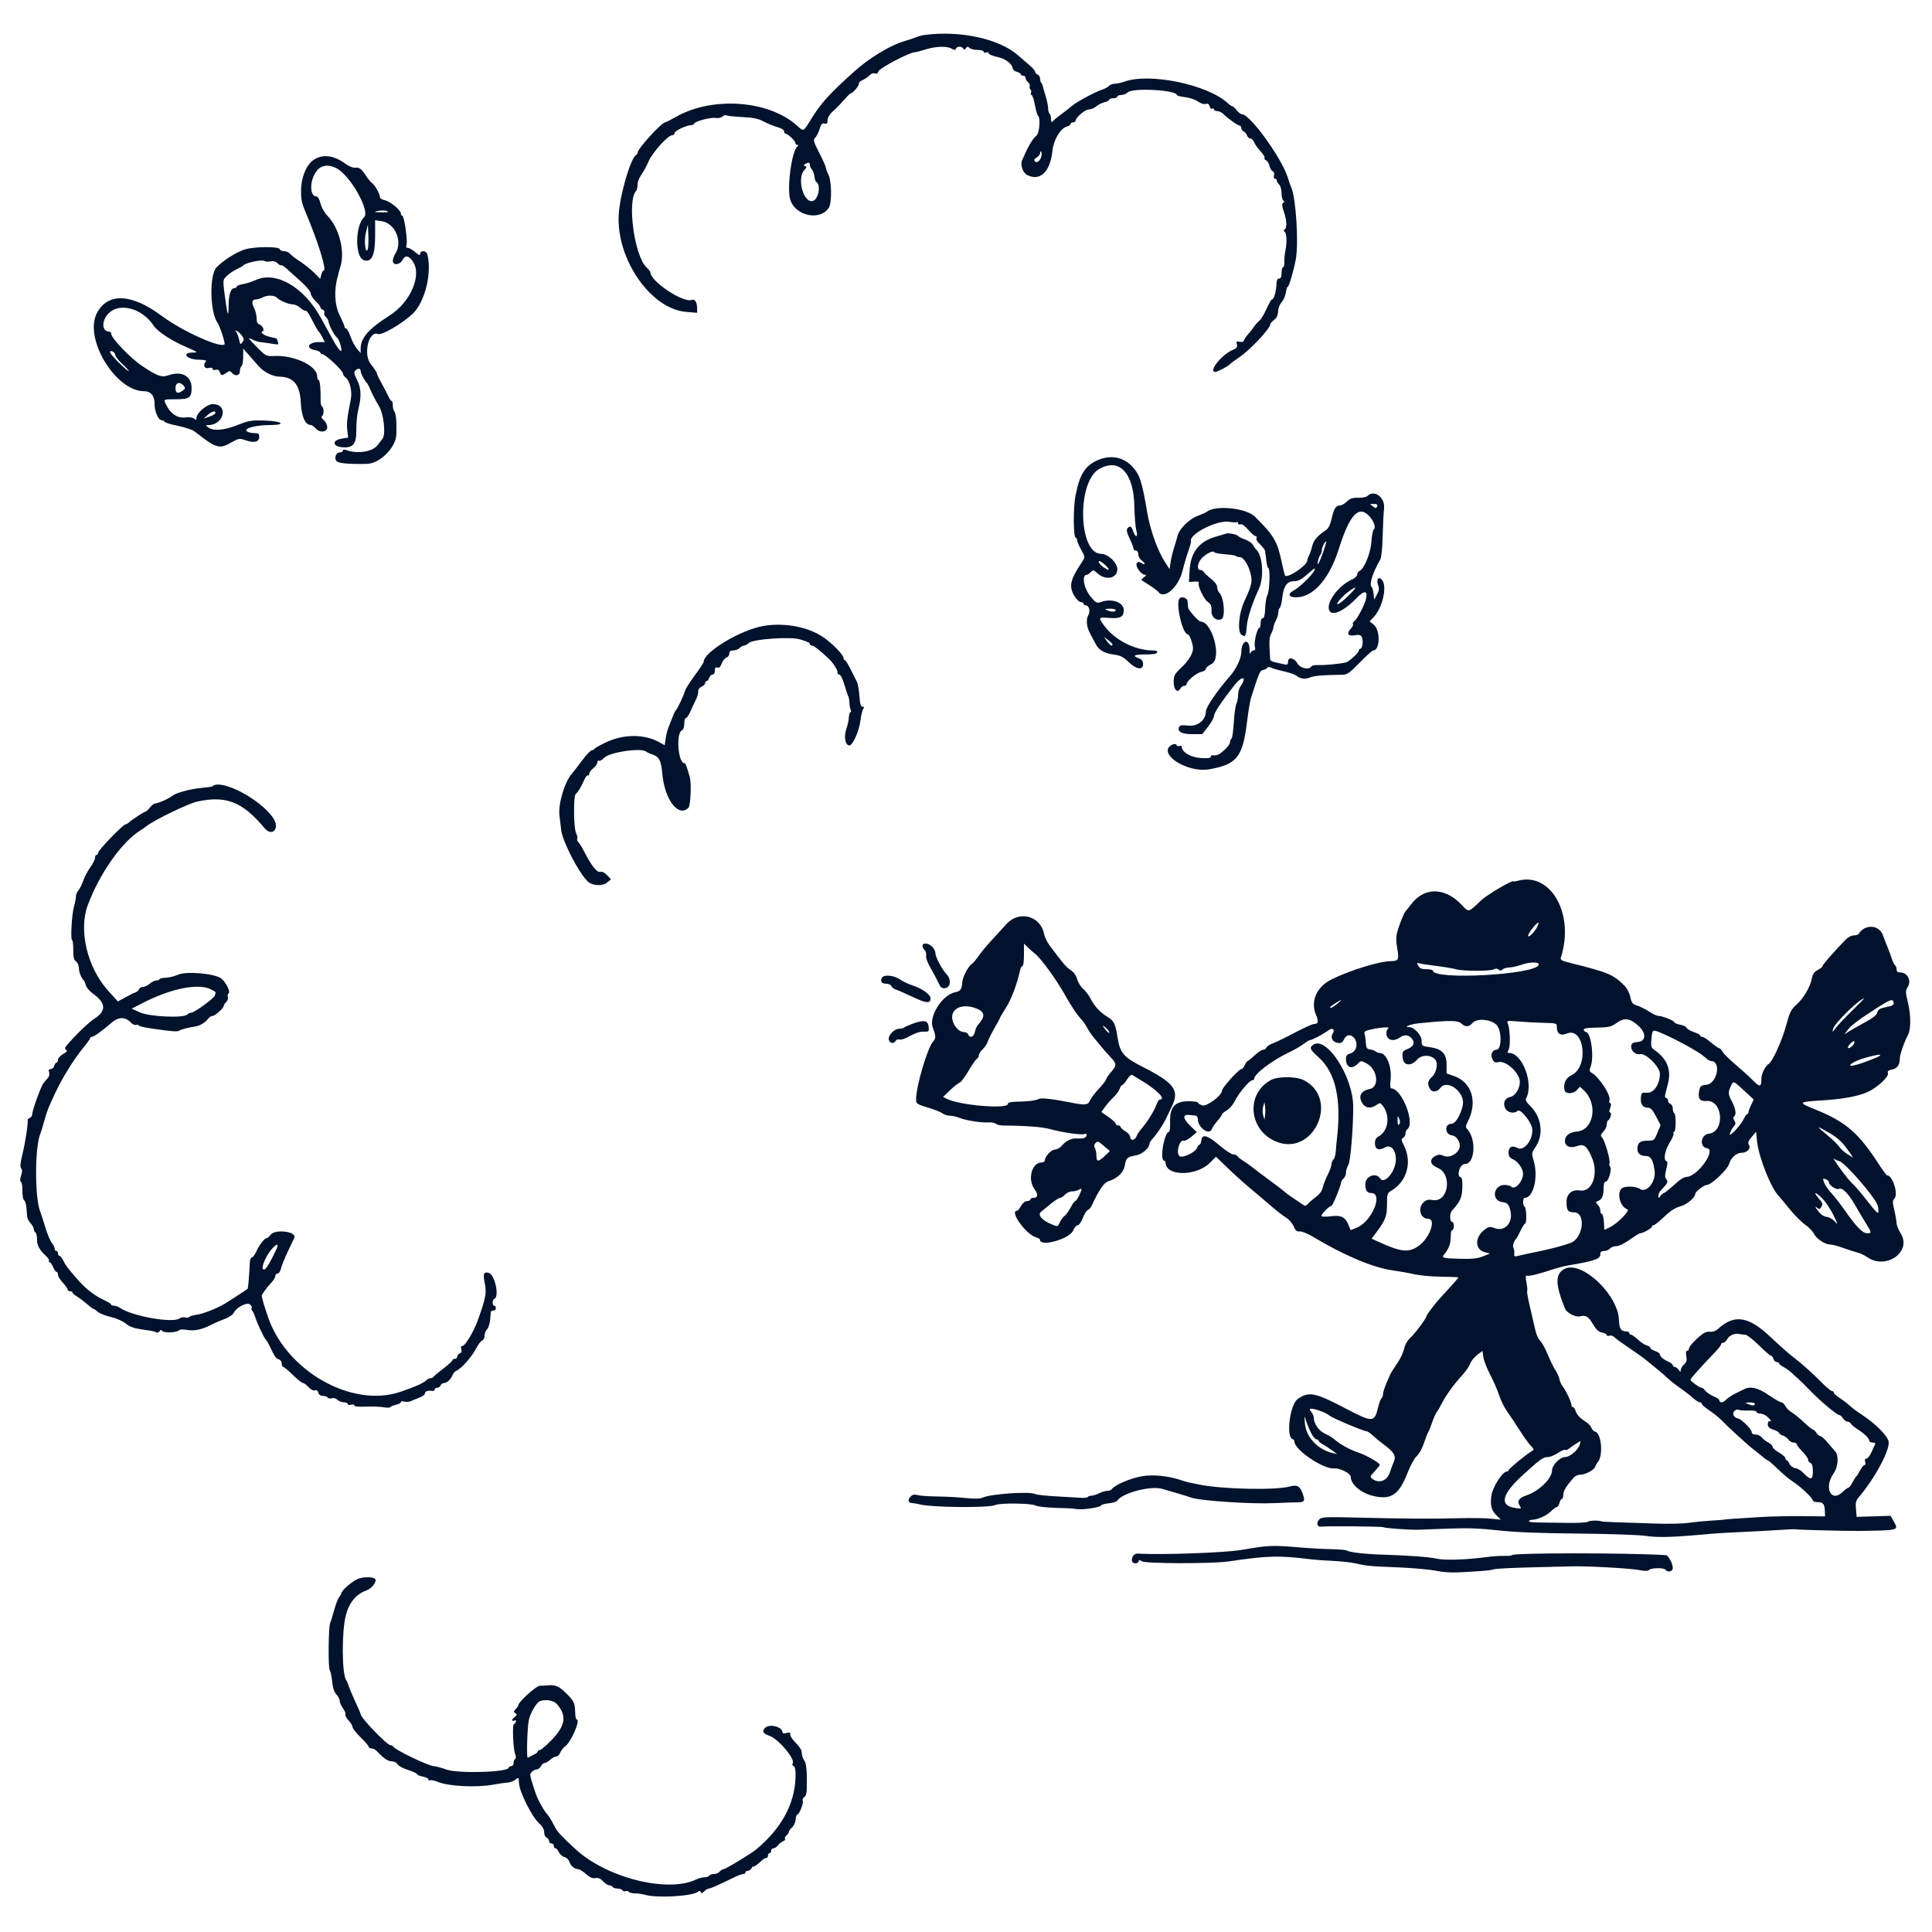<?xml version="1.0" encoding="UTF-8"?>
<svg xmlns="http://www.w3.org/2000/svg" xmlns:xlink="http://www.w3.org/1999/xlink" id="svg" version="1.1" width="400" height="400" viewBox="0, 0, 400,400">
  <g id="svgg">
    <path id="path0" d="M191.500 7.228 C 190.950 7.299,190.200 7.490,189.833 7.653 C 189.467 7.816,188.267 8.217,187.167 8.544 C 184.208 9.423,179.926 12.040,176.718 14.928 C 171.689 19.458,169.992 21.335,167.984 24.589 C 166.263 27.378,166.447 27.293,164.977 25.976 C 159.146 20.751,147.526 19.913,139.990 24.173 C 138.860 24.811,137.838 25.335,137.718 25.336 C 136.973 25.345,132.000 30.808,132.000 31.617 C 132.000 31.797,131.883 31.994,131.741 32.056 C 130.631 32.531,128.354 40.239,128.103 44.369 C 127.543 53.579,134.696 63.955,142.030 64.570 L 144.333 64.763 144.328 63.798 C 144.322 62.552,143.867 61.852,143.225 62.098 C 141.468 62.772,134.667 58.248,134.667 56.406 C 134.667 56.246,134.294 55.767,133.840 55.339 C 131.334 52.986,129.790 41.551,131.702 39.517 C 131.866 39.342,132.000 38.757,132.000 38.215 C 132.000 37.673,132.346 36.765,132.769 36.198 C 133.193 35.631,133.870 34.383,134.275 33.426 C 135.050 31.591,138.288 28.000,139.167 28.000 C 139.442 28.000,139.667 27.787,139.667 27.528 C 139.667 27.074,142.216 25.889,143.194 25.889 C 143.454 25.889,143.667 25.776,143.667 25.638 C 143.667 25.185,147.022 24.261,148.094 24.418 C 148.724 24.511,149.324 24.390,149.598 24.116 C 149.849 23.866,150.213 23.759,150.408 23.879 C 150.603 24.000,152.086 24.161,153.705 24.237 C 155.981 24.345,156.987 24.556,158.144 25.172 C 158.967 25.609,160.246 26.130,160.987 26.330 C 161.780 26.543,162.333 26.892,162.333 27.180 C 162.333 27.447,162.460 27.667,162.615 27.667 C 163.080 27.667,164.667 29.157,164.667 29.594 C 164.667 29.817,164.854 30.002,165.083 30.005 C 165.356 30.008,165.379 30.095,165.150 30.255 C 163.921 31.116,162.851 39.028,163.640 41.420 C 164.745 44.767,169.914 45.774,171.618 42.973 C 172.250 41.934,172.186 37.433,171.520 36.156 C 171.236 35.612,171.003 34.984,171.002 34.761 C 171.001 34.537,170.386 33.153,169.636 31.685 C 168.397 29.261,168.319 28.967,168.793 28.492 C 169.080 28.205,169.488 27.396,169.698 26.694 C 169.999 25.689,170.214 25.452,170.707 25.581 C 171.198 25.709,171.333 25.562,171.333 24.900 C 171.333 24.379,171.731 23.695,172.375 23.112 C 172.948 22.592,173.660 21.892,173.958 21.557 C 175.446 19.882,175.983 19.333,176.136 19.333 C 176.542 19.333,177.994 17.593,177.821 17.313 C 177.715 17.143,178.050 16.818,178.565 16.592 C 179.079 16.367,179.745 15.914,180.043 15.586 C 180.370 15.228,180.810 15.076,181.147 15.205 C 181.531 15.353,181.760 15.216,181.877 14.768 C 182.043 14.132,188.196 10.882,189.333 10.829 C 189.608 10.816,190.648 10.549,191.644 10.236 C 193.779 9.565,196.060 9.500,197.048 10.083 C 197.613 10.417,197.784 10.417,197.905 10.083 C 197.988 9.854,198.331 9.667,198.667 9.667 C 199.003 9.667,199.354 9.854,199.447 10.083 C 199.574 10.397,199.701 10.377,199.961 10.003 C 200.235 9.607,200.390 9.590,200.719 9.919 C 200.947 10.147,201.703 10.333,202.400 10.333 C 203.104 10.333,203.667 10.497,203.667 10.702 C 203.667 10.905,203.892 10.985,204.167 10.879 C 204.442 10.774,204.667 10.815,204.667 10.972 C 204.667 11.246,205.469 11.584,206.816 11.875 C 208.063 12.145,209.501 13.206,209.606 13.933 C 209.672 14.382,210.026 14.744,210.523 14.869 C 210.969 14.981,211.333 15.206,211.333 15.369 C 211.333 15.533,211.558 15.667,211.833 15.667 C 212.108 15.667,212.333 15.873,212.333 16.126 C 212.333 16.378,212.565 16.777,212.849 17.013 C 213.132 17.248,213.288 17.636,213.196 17.876 C 213.104 18.116,213.166 18.397,213.333 18.500 C 213.501 18.603,213.553 18.908,213.450 19.177 C 213.347 19.446,213.402 19.667,213.572 19.667 C 213.743 19.667,214.055 20.593,214.265 21.724 C 214.475 22.856,214.771 23.869,214.921 23.974 C 215.468 24.360,215.200 27.613,214.583 28.069 C 214.263 28.306,213.699 29.025,213.331 29.667 C 212.718 30.737,212.468 31.248,211.623 33.167 C 211.194 34.143,211.758 35.771,212.690 36.245 C 215.344 37.594,217.446 35.563,217.897 31.215 C 218.134 28.925,219.566 26.541,220.917 26.185 C 221.329 26.076,221.667 25.840,221.667 25.660 C 221.667 25.480,221.892 25.333,222.167 25.333 C 222.442 25.333,222.667 25.199,222.667 25.035 C 222.667 24.367,224.640 22.667,225.416 22.667 C 225.864 22.667,226.567 22.376,226.976 22.020 C 227.386 21.665,228.159 21.278,228.694 21.161 C 229.229 21.043,229.667 20.809,229.667 20.640 C 229.667 20.471,230.042 20.333,230.500 20.333 C 230.958 20.333,231.333 20.183,231.333 20.000 C 231.333 19.817,231.698 19.667,232.143 19.667 C 232.588 19.667,233.196 19.423,233.493 19.126 C 234.495 18.124,243.667 18.630,243.667 19.687 C 243.667 19.808,244.422 19.997,245.345 20.106 C 246.268 20.215,247.468 20.621,248.012 21.008 C 248.598 21.426,249.254 21.631,249.625 21.513 C 250.077 21.370,250.302 21.512,250.436 22.024 C 250.539 22.416,250.781 22.635,250.978 22.514 C 251.173 22.393,251.333 22.453,251.333 22.647 C 251.333 22.841,251.633 23.000,252.000 23.000 C 252.367 23.000,252.934 23.262,253.261 23.583 C 254.264 24.568,256.269 26.000,256.644 26.000 C 256.840 26.000,257.000 26.230,257.000 26.510 C 257.000 26.791,257.219 27.105,257.487 27.208 C 257.755 27.311,258.065 27.681,258.176 28.031 C 258.287 28.381,258.597 28.667,258.864 28.667 C 259.131 28.667,259.480 29.008,259.638 29.426 C 259.797 29.843,260.393 30.683,260.962 31.293 C 261.532 31.902,261.914 32.537,261.811 32.703 C 261.708 32.869,261.850 33.091,262.125 33.197 C 262.401 33.303,262.719 33.814,262.833 34.333 C 262.947 34.853,263.245 35.356,263.494 35.452 C 263.766 35.556,263.876 35.902,263.769 36.313 C 263.666 36.704,263.749 37.000,263.961 37.000 C 264.166 37.000,264.333 37.161,264.333 37.357 C 264.333 37.554,264.558 37.939,264.833 38.214 C 265.108 38.489,265.333 39.295,265.333 40.004 C 265.333 40.714,265.499 41.397,265.702 41.522 C 265.967 41.686,265.959 41.819,265.673 41.996 C 265.371 42.183,265.403 42.616,265.805 43.799 C 266.421 45.615,266.489 47.198,265.964 47.522 C 265.707 47.681,265.703 47.816,265.949 47.969 C 266.397 48.246,266.488 50.105,266.137 51.833 C 265.988 52.567,265.886 53.654,265.909 54.250 C 265.933 54.846,265.813 55.333,265.643 55.333 C 265.473 55.333,265.333 55.858,265.333 56.500 C 265.333 57.315,265.183 57.667,264.833 57.667 C 264.519 57.667,264.320 58.006,264.298 58.583 C 264.229 60.363,263.770 62.000,263.340 62.000 C 263.203 62.000,262.689 62.896,262.197 63.992 C 261.706 65.087,261.045 66.174,260.729 66.408 C 260.413 66.642,259.911 67.208,259.612 67.667 C 259.314 68.125,258.784 68.800,258.435 69.167 C 258.085 69.533,257.704 70.084,257.587 70.391 C 257.440 70.774,257.144 70.888,256.634 70.755 C 256.004 70.590,255.923 70.668,256.085 71.288 C 256.238 71.874,256.065 72.103,255.192 72.468 C 252.915 73.419,250.089 77.000,251.615 77.000 C 252.055 77.000,254.117 75.922,254.608 75.435 C 254.851 75.195,255.751 74.523,256.608 73.944 C 258.897 72.396,263.000 68.012,263.000 67.114 C 263.000 66.955,263.351 66.561,263.780 66.239 C 264.313 65.839,264.573 65.287,264.603 64.491 C 264.628 63.828,264.941 63.011,265.331 62.593 C 265.707 62.189,266.106 61.290,266.217 60.596 C 266.328 59.901,266.512 59.333,266.626 59.333 C 266.885 59.333,267.830 56.104,268.285 53.667 C 268.901 50.363,268.307 40.932,267.350 38.833 C 267.183 38.467,266.865 37.567,266.644 36.833 C 265.433 32.827,258.832 23.667,257.155 23.667 C 256.913 23.667,256.420 23.292,256.060 22.833 C 255.699 22.375,255.285 22.000,255.140 22.000 C 254.995 22.000,254.567 21.712,254.188 21.359 C 250.086 17.540,238.141 15.029,232.875 16.879 C 232.164 17.129,231.237 17.333,230.815 17.333 C 230.393 17.333,229.842 17.539,229.592 17.789 C 229.341 18.040,228.794 18.354,228.376 18.486 C 226.832 18.976,222.995 21.023,221.931 21.925 C 221.327 22.436,220.233 23.292,219.500 23.826 C 218.767 24.361,218.056 24.956,217.922 25.149 C 217.774 25.360,217.658 25.268,217.630 24.917 C 217.548 23.890,217.505 23.727,217.250 23.472 C 217.112 23.335,216.998 22.835,216.996 22.361 C 216.994 21.888,216.758 20.750,216.470 19.833 C 216.183 18.917,215.914 17.984,215.873 17.760 C 215.831 17.536,215.693 17.248,215.565 17.121 C 215.438 16.993,215.333 16.609,215.333 16.267 C 215.333 15.925,215.108 15.559,214.833 15.454 C 214.558 15.348,214.330 15.091,214.326 14.881 C 214.323 14.671,213.792 14.050,213.148 13.500 C 212.504 12.950,211.425 12.020,210.751 11.433 C 206.834 8.022,198.867 6.282,191.500 7.228 M215.667 31.936 C 215.667 32.923,214.786 33.906,214.316 33.444 C 214.013 33.145,214.085 32.953,214.627 32.614 C 215.016 32.371,215.333 31.984,215.333 31.753 C 215.333 31.522,215.408 31.333,215.500 31.333 C 215.592 31.333,215.667 31.605,215.667 31.936 M65.061 33.010 C 63.483 33.972,62.333 36.705,62.333 39.494 C 62.333 41.439,62.466 42.040,63.365 44.167 C 65.867 50.087,67.697 56.000,67.028 56.000 C 66.869 56.000,66.640 56.393,66.520 56.873 L 66.301 57.745 65.067 56.494 C 64.389 55.806,63.077 54.754,62.152 54.155 C 61.228 53.557,60.272 52.827,60.028 52.534 C 59.784 52.240,59.241 52.000,58.820 52.000 C 58.400 52.000,57.993 51.813,57.917 51.583 C 57.718 50.989,52.560 51.039,50.667 51.654 C 48.856 52.242,46.199 53.925,44.833 55.348 C 43.304 56.942,43.458 64.714,45.062 66.870 C 45.514 67.477,46.683 71.095,46.490 71.288 C 45.634 72.144,37.695 68.542,33.406 65.352 C 27.253 60.776,22.365 60.554,20.099 64.749 C 17.264 69.996,23.877 81.000,29.866 81.000 C 31.214 81.000,32.000 81.933,32.000 83.535 C 32.000 85.202,32.768 87.000,33.481 87.000 C 33.736 87.000,33.994 87.142,34.056 87.315 C 34.117 87.488,35.367 87.871,36.833 88.166 C 38.300 88.460,39.875 88.996,40.333 89.357 C 44.740 92.822,45.382 93.021,47.791 91.662 C 49.441 90.730,49.566 90.710,50.873 91.160 C 52.635 91.767,53.667 91.509,53.667 90.461 C 53.667 89.785,53.503 89.667,52.567 89.667 C 51.962 89.667,51.285 89.485,51.063 89.263 C 50.472 88.672,52.947 88.011,55.778 88.005 C 59.419 87.997,58.542 87.191,54.762 87.071 C 52.057 86.986,51.480 87.081,49.197 87.988 C 46.418 89.092,44.172 89.286,43.147 88.511 C 42.509 88.028,42.509 88.021,43.167 88.009 C 46.446 87.951,47.338 83.667,44.071 83.667 C 42.830 83.667,40.667 85.508,40.667 86.565 C 40.667 86.988,40.575 87.006,40.163 86.664 C 39.850 86.404,39.154 86.314,38.320 86.426 C 36.808 86.629,35.391 85.723,34.488 83.977 C 33.799 82.645,33.771 82.667,36.189 82.667 C 39.227 82.667,39.667 82.370,39.667 80.317 C 39.667 77.826,37.588 76.716,34.808 77.721 C 33.495 78.196,32.517 77.845,29.470 75.801 C 26.924 74.094,23.000 69.990,23.000 69.035 C 23.000 68.833,22.839 68.667,22.643 68.667 C 21.043 68.667,20.965 66.391,22.511 64.844 C 24.795 62.560,29.478 63.858,31.813 67.422 C 32.610 68.639,35.390 70.470,38.502 71.829 C 41.011 72.924,41.094 72.992,39.917 72.996 C 37.466 73.004,38.628 74.434,41.116 74.472 C 42.277 74.490,42.843 74.617,42.646 74.817 C 41.952 75.520,42.290 76.416,43.167 76.196 C 43.689 76.065,44.000 76.129,44.000 76.366 C 44.000 76.578,44.288 76.669,44.655 76.573 C 45.101 76.456,45.374 76.604,45.511 77.034 C 45.753 77.796,45.969 77.818,46.890 77.173 C 47.513 76.737,47.643 76.737,48.005 77.173 C 48.677 77.982,49.667 77.792,49.667 76.853 C 49.667 76.405,49.817 75.947,50.000 75.833 C 50.183 75.720,50.338 74.849,50.343 73.897 L 50.353 72.167 51.374 73.333 C 51.935 73.975,52.907 75.081,53.533 75.790 C 54.643 77.047,56.441 77.956,57.876 77.985 C 60.756 78.045,62.083 79.637,62.272 83.259 C 62.428 86.242,63.153 87.936,64.294 87.982 C 64.548 87.992,65.025 88.311,65.354 88.691 C 66.242 89.714,67.865 89.471,67.747 88.333 C 67.700 87.875,67.359 87.248,66.990 86.941 C 66.590 86.607,66.457 86.297,66.660 86.171 C 67.090 85.905,67.106 84.438,66.681 84.175 C 66.505 84.067,66.370 83.571,66.381 83.072 C 66.431 80.699,66.240 78.667,65.968 78.667 C 65.802 78.667,65.667 78.314,65.667 77.882 C 65.667 75.771,60.989 73.538,56.913 73.703 C 55.095 73.777,55.067 73.763,53.207 71.889 C 51.294 69.960,51.163 69.707,52.429 70.385 C 52.825 70.596,53.602 70.813,54.157 70.865 C 54.713 70.918,55.753 71.064,56.469 71.190 C 57.609 71.390,57.743 71.348,57.552 70.849 C 57.432 70.535,57.333 70.223,57.333 70.155 C 57.333 70.086,56.775 69.925,56.092 69.797 C 54.799 69.555,53.723 68.815,54.355 68.604 C 54.856 68.437,54.378 67.392,53.703 67.178 C 53.320 67.057,53.133 66.643,53.133 65.915 C 53.133 65.320,52.905 64.377,52.627 63.819 C 52.031 62.626,52.156 62.000,52.990 62.000 C 53.320 62.000,54.014 61.780,54.532 61.511 C 55.396 61.063,56.910 61.130,57.333 61.635 C 57.780 62.167,59.701 63.000,60.482 63.000 C 60.966 63.000,61.683 63.300,62.077 63.667 C 62.470 64.033,62.978 64.333,63.205 64.333 C 63.592 64.333,63.806 64.660,65.224 67.417 C 65.530 68.012,65.884 68.575,66.011 68.667 C 66.137 68.758,66.471 69.283,66.752 69.833 L 67.264 70.833 66.049 70.826 C 63.849 70.812,63.160 72.102,65.167 72.478 C 65.808 72.598,66.333 72.840,66.333 73.015 C 66.333 73.190,66.527 73.333,66.765 73.333 C 67.363 73.333,71.000 76.742,71.000 77.303 C 71.000 77.554,71.251 77.943,71.558 78.168 C 72.436 78.810,72.964 81.068,72.625 82.730 C 71.883 86.365,71.741 87.607,71.904 89.047 L 72.079 90.595 70.687 90.830 C 68.660 91.172,68.821 92.451,70.910 92.602 C 73.164 92.765,73.814 91.928,73.773 88.911 C 73.755 87.585,73.949 85.681,74.204 84.680 C 74.866 82.077,74.781 80.338,73.906 78.610 C 73.304 77.421,73.231 77.025,73.558 76.720 C 74.137 76.179,74.667 76.239,74.667 76.845 C 74.667 77.302,75.524 78.900,76.002 79.333 C 76.102 79.425,76.478 80.175,76.837 81.000 C 77.195 81.825,77.922 83.205,78.451 84.068 C 79.472 85.730,79.922 90.019,79.167 90.880 C 78.983 91.089,78.555 91.645,78.214 92.116 C 77.172 93.555,73.945 94.059,71.581 93.151 C 71.244 93.022,71.000 93.084,71.000 93.298 C 71.000 93.501,70.710 93.667,70.356 93.667 C 69.537 93.667,69.102 94.918,69.716 95.510 C 70.156 95.934,72.343 96.120,75.948 96.040 C 78.644 95.980,81.969 92.664,82.058 89.948 C 82.144 87.328,81.987 85.542,81.640 85.183 C 81.471 85.009,81.333 84.447,81.333 83.933 C 81.333 83.420,81.216 83.000,81.073 83.000 C 80.930 83.000,80.636 82.587,80.419 82.083 C 80.203 81.579,79.570 80.358,79.013 79.371 C 78.456 78.383,78.000 77.423,78.000 77.238 C 78.000 77.053,77.453 76.234,76.784 75.418 C 75.143 73.416,76.315 68.410,78.250 69.153 C 79.053 69.461,83.133 67.093,85.404 65.000 C 87.970 62.636,89.505 56.379,88.451 52.583 C 88.247 51.852,87.000 51.805,87.000 52.530 C 87.000 52.941,86.772 52.867,85.974 52.196 C 85.410 51.722,84.725 51.333,84.452 51.333 C 84.109 51.333,84.020 51.130,84.164 50.676 C 84.432 49.832,83.685 44.667,83.295 44.667 C 83.133 44.667,83.000 44.457,83.000 44.201 C 83.000 43.509,80.756 41.668,79.639 41.445 C 79.104 41.338,78.667 41.067,78.667 40.843 C 78.667 40.185,77.668 38.374,77.055 37.919 C 76.743 37.689,76.201 37.050,75.850 36.500 C 74.875 34.974,74.404 34.610,73.551 34.721 C 73.105 34.780,72.282 34.463,71.635 33.984 C 69.191 32.175,66.970 31.846,65.061 33.010 M167.667 34.143 C 167.667 34.405,167.854 34.817,168.083 35.060 C 168.313 35.302,168.549 35.948,168.608 36.496 C 168.668 37.043,168.842 37.569,168.995 37.663 C 170.111 38.353,169.337 41.671,168.064 41.656 C 166.142 41.633,165.014 36.700,166.574 35.141 C 167.034 34.680,167.063 34.521,166.709 34.403 C 166.331 34.277,166.331 34.206,166.712 33.965 C 167.372 33.547,167.667 33.602,167.667 34.143 M69.650 34.825 C 72.555 36.327,76.724 43.752,75.363 45.000 C 73.540 46.672,73.464 53.134,75.259 53.823 C 76.938 54.467,77.667 52.939,77.667 48.775 L 77.667 45.581 79.083 45.808 C 81.849 46.249,83.431 50.109,81.840 52.536 C 81.561 52.962,81.333 53.615,81.333 53.988 C 81.333 55.010,82.768 54.890,83.340 53.821 C 83.882 52.809,84.540 52.869,85.390 54.008 C 87.478 56.808,85.080 62.517,80.623 65.351 C 76.296 68.103,74.667 69.978,74.667 72.205 L 74.667 73.104 73.915 72.229 C 73.502 71.749,72.896 70.600,72.568 69.678 C 72.241 68.755,71.829 68.000,71.653 68.000 C 71.477 68.000,71.333 67.842,71.333 67.648 C 71.333 67.454,70.869 66.367,70.301 65.231 C 69.257 63.143,69.125 59.858,69.974 57.083 C 69.989 57.038,70.007 56.927,70.015 56.838 C 70.023 56.748,70.246 55.961,70.511 55.088 C 71.448 52.001,70.192 47.149,67.826 44.713 C 67.193 44.061,66.567 42.958,66.357 42.122 C 66.135 41.241,65.800 40.667,65.507 40.667 C 64.065 40.667,64.081 37.330,65.532 35.428 C 66.483 34.181,67.981 33.962,69.650 34.825 M80.333 43.872 C 80.333 43.942,79.621 43.982,78.750 43.961 C 77.388 43.927,77.307 43.889,78.167 43.694 C 79.101 43.482,80.333 43.583,80.333 43.872 M76.136 51.634 C 75.649 52.764,75.333 49.883,75.756 48.167 L 76.167 46.500 76.266 48.800 C 76.321 50.065,76.263 51.340,76.136 51.634 M55.994 54.118 C 56.587 53.999,57.084 54.132,57.461 54.509 C 57.775 54.823,58.107 55.004,58.200 54.912 C 58.292 54.819,58.772 55.110,59.267 55.557 C 59.762 56.005,61.104 57.209,62.250 58.234 C 63.457 59.314,64.333 60.372,64.333 60.749 C 64.333 61.106,64.783 61.820,65.333 62.333 C 65.883 62.847,66.333 63.416,66.333 63.598 C 66.333 63.780,66.556 64.014,66.828 64.118 C 67.100 64.223,67.243 64.515,67.146 64.767 C 67.049 65.020,67.201 65.419,67.485 65.654 C 67.768 65.889,68.000 66.284,68.000 66.531 C 68.000 67.137,69.308 69.612,69.791 69.920 C 70.004 70.056,70.347 70.821,70.553 71.621 C 71.025 73.455,70.297 72.841,68.827 70.167 C 68.324 69.250,67.253 67.300,66.447 65.833 C 62.926 59.419,57.142 56.061,52.926 57.983 C 52.142 58.341,50.938 58.722,50.250 58.832 C 49.563 58.941,49.000 59.173,49.000 59.348 C 49.000 59.523,48.771 59.667,48.492 59.667 C 47.781 59.667,47.333 61.049,47.333 63.244 C 47.333 65.417,47.131 65.451,46.836 63.327 C 46.061 57.744,46.056 58.035,46.950 57.141 C 47.406 56.685,48.317 56.061,48.973 55.756 C 49.630 55.451,50.242 55.103,50.333 54.982 C 50.779 54.397,54.327 53.655,54.799 54.048 C 54.963 54.185,55.501 54.217,55.994 54.118 M50.067 69.472 C 50.548 70.131,50.567 70.343,50.191 70.856 C 49.784 71.412,49.728 71.368,49.502 70.314 C 49.367 69.683,49.102 68.976,48.914 68.742 C 48.664 68.431,48.696 68.368,49.036 68.507 C 49.291 68.610,49.755 69.045,50.067 69.472 M23.864 73.473 C 23.916 73.825,24.567 74.671,25.312 75.352 C 26.057 76.032,26.667 76.692,26.667 76.818 C 26.667 77.159,23.321 73.929,22.941 73.220 C 22.674 72.724,22.722 72.629,23.191 72.720 C 23.510 72.782,23.812 73.121,23.864 73.473 M38.030 79.869 C 38.408 80.325,38.379 80.475,37.840 80.869 C 36.828 81.610,36.333 81.434,36.333 80.333 C 36.333 79.193,37.259 78.940,38.030 79.869 M44.506 85.657 C 44.412 85.809,43.847 86.097,43.251 86.296 L 42.167 86.658 43.107 85.824 C 43.952 85.076,44.938 84.958,44.506 85.657 M227.167 95.318 C 224.618 96.472,223.521 98.262,222.664 102.667 C 222.192 105.094,222.209 111.106,222.689 111.278 C 222.860 111.339,223.000 111.596,223.000 111.849 C 223.000 112.103,223.380 112.990,223.844 113.821 C 224.673 115.307,224.677 115.348,224.080 116.249 C 222.105 119.234,221.571 120.554,221.815 121.853 C 222.052 123.118,223.177 124.667,223.858 124.667 C 224.119 124.667,224.333 124.817,224.333 125.000 C 224.333 125.183,224.548 125.333,224.811 125.333 C 225.462 125.333,225.782 126.495,225.352 127.299 C 224.805 128.320,224.934 129.735,225.704 131.180 C 226.091 131.906,226.619 132.898,226.878 133.383 C 227.540 134.626,228.656 135.265,230.619 135.525 C 231.976 135.705,232.574 136.006,233.630 137.042 C 235.233 138.613,236.667 138.826,236.667 137.492 C 236.667 136.910,236.420 136.556,235.866 136.346 C 234.349 135.769,234.736 135.500,237.084 135.500 C 238.670 135.500,239.485 135.364,239.580 135.083 C 239.674 134.807,239.363 134.667,238.659 134.667 C 235.011 134.667,230.757 132.500,228.624 129.555 C 227.347 127.793,227.363 127.769,229.667 127.936 C 231.959 128.101,232.667 127.723,232.667 126.333 C 232.667 124.731,230.254 123.831,228.032 124.606 C 227.081 124.937,226.945 124.875,225.875 123.625 C 224.411 121.914,223.867 119.000,225.012 119.000 C 225.162 119.000,225.529 118.756,225.827 118.459 C 226.327 117.959,226.426 117.971,227.117 118.620 C 228.862 120.260,231.333 119.806,231.333 117.846 C 231.333 116.493,229.404 114.667,227.976 114.667 C 223.276 114.667,222.895 99.848,227.526 97.134 C 231.696 94.690,234.742 97.888,234.858 104.833 C 234.892 106.850,235.072 109.063,235.258 109.750 C 235.667 111.261,235.129 111.471,234.617 110.000 C 234.239 108.915,233.936 108.769,233.409 109.417 C 233.169 109.710,233.305 110.319,233.868 111.479 C 234.307 112.384,234.667 113.321,234.667 113.562 C 234.667 113.803,234.892 114.000,235.167 114.000 C 235.465 114.000,235.667 114.307,235.667 114.760 C 235.667 115.178,235.967 115.736,236.333 116.000 C 237.207 116.630,237.198 117.129,236.323 116.586 C 235.767 116.242,235.593 116.252,235.349 116.645 C 234.997 117.211,236.217 118.947,237.000 118.992 C 237.388 119.015,237.355 119.131,236.858 119.507 C 236.504 119.774,236.279 120.049,236.358 120.118 C 236.436 120.187,237.175 120.663,238.000 121.176 C 238.825 121.690,239.664 122.332,239.865 122.604 C 241.022 124.172,243.977 121.581,244.798 118.278 C 245.132 116.934,245.688 115.043,246.034 114.077 C 246.379 113.111,246.626 112.208,246.581 112.070 C 246.105 110.603,251.983 107.608,254.500 108.035 C 255.233 108.160,255.946 108.194,256.083 108.111 C 256.221 108.028,256.333 108.136,256.333 108.349 C 256.333 108.563,256.553 108.654,256.821 108.551 C 257.122 108.436,257.739 108.868,258.436 109.682 C 259.056 110.407,259.746 111.000,259.968 111.000 C 260.191 111.000,260.273 111.161,260.151 111.359 C 260.029 111.556,260.208 111.999,260.548 112.343 C 261.568 113.374,262.009 113.965,261.964 114.240 C 261.940 114.383,261.954 114.575,261.994 114.667 C 262.035 114.758,262.120 115.420,262.185 116.137 C 262.250 116.855,262.440 117.530,262.608 117.637 C 263.024 117.905,262.852 122.364,262.392 123.224 C 262.188 123.605,261.985 124.836,261.940 125.959 C 261.885 127.361,261.725 128.000,261.430 128.000 C 261.174 128.000,261.000 128.406,261.000 129.000 C 261.000 129.550,260.883 130.000,260.739 130.000 C 260.300 130.000,259.581 132.946,259.803 133.832 C 259.954 134.434,259.879 134.667,259.531 134.667 C 259.266 134.667,258.980 134.929,258.896 135.250 C 258.813 135.571,258.727 135.196,258.705 134.417 C 258.639 131.987,257.000 132.578,257.000 135.031 C 257.000 136.245,255.950 138.499,254.745 139.873 C 252.045 142.952,249.667 146.417,249.667 147.271 C 249.667 149.042,248.002 150.427,246.107 150.231 C 244.708 150.087,244.253 150.154,244.110 150.526 C 243.738 151.498,244.665 152.000,246.830 152.000 L 248.911 152.000 250.122 150.445 C 250.788 149.590,251.333 148.614,251.333 148.275 C 251.333 147.619,252.698 145.549,255.512 141.936 C 257.185 139.789,258.311 139.984,256.793 142.158 C 256.540 142.519,256.333 143.316,256.333 143.929 C 256.333 144.542,256.176 145.337,255.985 145.695 C 255.793 146.053,255.549 147.806,255.442 149.590 C 255.336 151.374,255.118 152.883,254.958 152.944 C 254.798 153.006,254.667 153.328,254.667 153.660 C 254.667 153.992,254.136 154.730,253.488 155.299 C 252.346 156.302,251.959 156.472,251.083 156.358 C 250.854 156.328,250.667 156.478,250.667 156.691 C 250.667 156.957,250.019 157.036,248.583 156.943 C 246.523 156.811,244.667 155.707,244.667 154.616 C 244.667 154.421,244.451 154.345,244.188 154.446 C 243.925 154.547,243.656 154.468,243.590 154.270 C 243.407 153.720,242.062 154.278,241.833 155.000 C 241.150 157.152,246.593 159.927,250.252 159.292 C 256.064 158.283,257.270 156.801,258.165 149.571 C 258.438 147.366,258.811 145.098,258.993 144.531 C 260.757 139.051,260.849 138.838,261.500 138.715 C 261.867 138.646,262.260 138.441,262.374 138.260 C 262.506 138.051,262.809 138.045,263.208 138.244 C 263.552 138.416,264.733 138.756,265.833 139.000 C 266.933 139.244,268.058 139.626,268.333 139.849 C 269.198 140.550,270.212 140.698,271.206 140.268 C 272.049 139.903,274.122 139.729,277.952 139.701 C 278.901 139.694,279.442 139.312,281.519 137.179 C 282.866 135.797,284.123 134.667,284.313 134.667 C 285.742 134.667,285.817 130.429,284.407 129.320 L 283.557 128.651 284.420 127.742 C 286.213 125.853,287.217 121.540,286.189 120.147 C 285.489 119.199,284.857 119.914,285.320 121.131 C 285.590 121.842,285.539 122.267,285.083 123.102 L 284.502 124.167 284.394 123.000 C 284.334 122.358,284.146 121.691,283.976 121.517 C 283.436 120.964,284.208 118.531,285.779 115.833 C 286.000 115.453,286.210 113.374,286.268 111.000 C 286.324 108.708,286.451 106.135,286.549 105.281 C 286.815 102.980,284.524 101.276,283.091 102.709 C 282.884 102.916,282.030 103.072,281.194 103.055 C 279.997 103.031,279.498 103.199,278.851 103.846 C 278.400 104.297,277.729 104.667,277.360 104.667 C 276.554 104.667,276.120 105.407,275.655 107.578 C 275.441 108.572,275.033 109.393,274.606 109.687 C 272.664 111.020,271.990 111.804,271.665 113.108 C 271.474 113.873,271.171 114.760,270.992 115.079 C 270.813 115.397,270.667 115.820,270.667 116.018 C 270.667 117.022,266.656 119.767,266.060 119.171 C 265.977 119.088,265.648 117.764,265.328 116.227 C 264.466 112.093,263.679 110.772,259.801 106.953 C 258.001 105.180,251.683 104.532,249.888 105.936 C 249.675 106.103,248.779 106.509,247.898 106.839 C 246.158 107.490,244.109 109.558,243.784 110.991 C 243.679 111.454,243.370 112.508,243.098 113.333 C 242.825 114.158,242.498 115.508,242.371 116.333 L 242.140 117.833 241.175 116.333 C 239.653 113.965,238.144 109.748,237.529 106.146 C 236.389 99.469,236.008 98.308,234.379 96.554 C 232.548 94.581,229.823 94.115,227.167 95.318 M285.117 104.842 C 284.958 105.256,284.822 105.274,284.378 104.936 C 284.078 104.708,283.771 104.480,283.694 104.428 C 283.618 104.376,283.951 104.333,284.434 104.333 C 285.084 104.333,285.262 104.465,285.117 104.842 M283.524 106.891 C 284.459 107.900,284.921 109.299,284.425 109.619 C 284.243 109.737,284.019 110.898,283.928 112.200 C 283.760 114.604,282.410 117.864,281.426 118.241 C 281.192 118.331,281.000 118.652,281.000 118.954 C 281.000 119.257,280.512 119.720,279.917 119.983 C 277.261 121.159,274.708 124.457,275.135 126.160 C 275.537 127.761,278.085 126.703,280.953 123.744 C 282.499 122.150,283.222 122.250,282.811 124.000 C 282.511 125.277,281.030 128.117,280.423 128.580 C 280.126 128.807,279.985 129.096,280.111 129.222 C 280.237 129.348,280.022 129.788,279.635 130.201 C 278.701 131.194,279.098 131.785,280.520 131.518 C 281.386 131.356,281.701 131.442,281.951 131.908 C 282.312 132.583,282.079 134.333,281.628 134.333 C 281.466 134.333,281.333 134.492,281.333 134.685 C 281.333 135.128,279.353 136.957,278.674 137.141 C 277.627 137.425,274.122 137.763,272.951 137.693 C 272.282 137.653,271.635 137.781,271.514 137.977 C 271.021 138.775,269.189 138.369,268.599 137.331 C 267.920 136.138,266.667 135.946,266.667 137.036 C 266.667 137.628,266.529 137.704,265.794 137.520 C 265.315 137.400,264.490 137.215,263.961 137.109 C 263.433 137.003,262.989 136.748,262.976 136.542 C 262.732 132.768,262.760 132.066,263.188 131.199 C 263.451 130.666,263.667 130.046,263.667 129.820 C 263.667 129.594,263.891 128.980,264.165 128.455 C 264.438 127.930,264.663 127.171,264.665 126.770 C 264.666 126.368,264.802 125.956,264.967 125.854 C 265.132 125.751,265.374 124.751,265.504 123.630 C 265.773 121.314,266.495 120.333,267.932 120.333 C 268.842 120.333,269.517 119.943,271.247 118.417 C 272.277 117.508,272.460 117.475,272.032 118.274 C 271.527 119.218,268.977 121.661,267.937 122.199 C 266.520 122.932,266.721 123.667,268.338 123.667 C 271.873 123.667,275.212 119.890,277.178 113.667 C 279.445 106.492,281.309 104.501,283.524 106.891 M253.833 110.478 C 253.650 110.542,252.609 110.859,251.520 111.182 C 248.184 112.171,246.481 114.445,246.288 118.167 L 246.167 120.500 247.272 120.412 C 247.880 120.364,248.299 120.453,248.201 120.610 C 247.874 121.141,249.215 124.042,250.049 124.606 C 250.710 125.054,250.866 125.423,250.824 126.445 C 250.771 127.758,251.774 128.619,252.867 128.200 C 253.748 127.862,253.439 123.725,252.459 122.745 C 252.207 122.492,252.000 121.959,252.000 121.560 C 252.000 121.117,251.512 120.450,250.750 119.852 C 250.062 119.312,249.380 118.675,249.233 118.435 C 249.087 118.196,248.749 118.000,248.483 118.000 C 247.746 118.000,247.904 116.614,248.752 115.640 C 249.576 114.692,251.229 113.869,251.395 114.322 C 251.453 114.481,252.437 114.673,253.583 114.750 C 254.729 114.826,255.766 114.989,255.889 115.111 C 256.011 115.233,256.351 115.333,256.643 115.333 C 257.420 115.333,258.426 116.841,258.909 118.730 C 259.340 120.412,259.176 121.145,257.622 124.500 C 256.453 127.025,256.146 130.868,257.067 131.451 C 257.844 131.942,257.969 131.731,258.131 129.644 C 258.264 127.943,259.216 125.018,260.690 121.783 C 261.696 119.574,261.423 115.137,260.207 113.921 C 259.968 113.682,259.612 113.187,259.416 112.821 C 259.220 112.455,258.484 111.949,257.780 111.697 C 257.076 111.446,256.418 111.113,256.317 110.958 C 256.110 110.641,254.344 110.299,253.833 110.478 M274.021 114.106 C 273.208 116.467,272.557 117.636,272.872 116.167 C 272.990 115.617,273.217 115.024,273.376 114.850 C 273.536 114.676,273.667 114.261,273.667 113.929 C 273.667 113.343,274.376 111.931,274.572 112.127 C 274.625 112.180,274.377 113.071,274.021 114.106 M229.139 117.302 C 229.886 118.129,229.621 118.204,228.516 117.480 C 227.544 116.843,227.034 115.817,227.928 116.295 C 228.247 116.465,228.792 116.919,229.139 117.302 M279.649 122.862 C 278.017 124.561,276.461 125.671,276.933 124.800 C 277.495 123.762,279.916 121.727,280.649 121.677 C 280.731 121.671,280.281 122.205,279.649 122.862 M244.236 123.875 C 243.320 124.791,244.814 131.333,245.939 131.333 C 246.268 131.333,247.000 133.326,247.000 134.222 C 247.000 135.323,246.131 136.742,244.516 138.282 C 243.161 139.573,243.000 139.884,243.000 141.207 C 243.000 142.819,243.806 143.598,244.391 142.551 C 244.561 142.248,244.917 142.000,245.183 142.000 C 245.449 142.000,245.667 141.845,245.667 141.655 C 245.667 141.023,247.705 139.309,248.692 139.112 C 249.228 139.004,249.667 138.717,249.667 138.474 C 249.667 138.230,250.192 137.782,250.833 137.478 C 253.021 136.439,251.059 128.785,248.577 128.678 C 248.101 128.657,246.000 126.280,245.965 125.721 C 245.945 125.416,245.908 124.867,245.881 124.500 C 245.833 123.834,244.706 123.405,244.236 123.875 M231.000 126.333 C 231.000 126.731,230.093 126.731,229.167 126.333 C 228.632 126.104,228.747 126.042,229.750 126.023 C 230.438 126.011,231.000 126.150,231.000 126.333 M158.333 129.550 C 153.550 130.271,145.667 134.959,145.667 137.082 C 145.667 137.240,144.860 138.459,143.874 139.792 C 142.889 141.125,141.969 142.580,141.831 143.024 C 141.466 144.200,140.244 146.805,139.965 147.001 C 139.834 147.093,139.475 147.843,139.166 148.668 C 138.857 149.492,138.477 150.467,138.321 150.833 C 138.165 151.200,137.943 152.128,137.826 152.896 L 137.615 154.293 136.557 153.699 C 133.457 151.959,129.172 151.952,125.500 153.681 C 124.217 154.285,123.117 154.904,123.056 155.057 C 122.994 155.209,122.751 155.333,122.515 155.333 C 122.279 155.333,121.354 156.318,120.460 157.521 C 119.565 158.725,118.662 159.898,118.453 160.128 C 116.930 161.804,115.515 166.504,115.830 168.840 C 115.928 169.570,116.086 170.896,116.179 171.788 C 116.422 174.102,119.703 180.517,121.627 182.442 C 122.577 183.391,124.671 183.540,125.672 182.728 L 126.500 182.057 125.689 181.192 C 125.205 180.676,124.655 180.398,124.326 180.502 C 123.598 180.733,122.467 179.295,120.787 176.000 C 120.460 175.358,119.997 174.634,119.760 174.390 C 119.522 174.146,119.410 173.813,119.511 173.650 C 119.611 173.486,119.496 172.936,119.253 172.426 C 118.750 171.369,118.705 164.742,119.198 164.385 C 119.639 164.066,120.281 163.006,120.892 161.593 C 121.186 160.910,121.556 160.432,121.714 160.529 C 121.871 160.626,122.000 160.483,122.000 160.211 C 122.000 159.938,122.375 159.420,122.833 159.060 C 123.292 158.699,123.667 158.154,123.667 157.849 C 123.667 157.544,123.816 157.386,123.999 157.499 C 124.181 157.612,124.669 157.343,125.082 156.902 C 126.177 155.734,132.716 154.760,133.777 155.607 C 133.991 155.778,134.519 156.027,134.950 156.159 C 136.434 156.615,136.884 157.424,137.103 160.031 C 137.563 165.522,140.443 169.335,142.544 167.234 C 142.985 166.793,143.181 162.156,142.813 160.883 C 142.119 158.483,141.929 158.000,141.680 158.000 C 140.381 158.000,139.926 151.689,141.190 151.204 C 141.479 151.093,141.667 150.557,141.667 149.844 C 141.667 149.196,141.819 148.667,142.005 148.667 C 142.192 148.667,142.587 148.104,142.884 147.417 C 143.181 146.729,143.693 145.640,144.022 144.997 C 144.350 144.353,144.592 143.530,144.560 143.167 C 144.523 142.767,144.795 142.376,145.250 142.175 C 145.662 141.992,146.000 141.652,146.000 141.421 C 146.000 141.189,146.140 141.000,146.311 141.000 C 146.482 141.000,146.717 140.700,146.833 140.333 C 146.950 139.967,147.260 139.667,147.522 139.667 C 147.808 139.667,148.000 139.336,148.000 138.844 C 148.000 138.240,148.137 138.073,148.514 138.218 C 148.872 138.356,149.146 138.100,149.420 137.373 C 149.637 136.800,150.080 136.247,150.407 136.143 C 150.733 136.040,151.000 135.665,151.000 135.311 C 151.000 134.851,151.232 134.667,151.810 134.667 C 152.255 134.667,152.844 134.442,153.119 134.167 C 153.394 133.892,153.805 133.667,154.033 133.667 C 154.261 133.667,154.723 133.417,155.061 133.112 C 155.958 132.300,163.689 131.770,165.667 132.385 C 167.271 132.884,167.667 133.076,167.667 133.356 C 167.667 133.527,167.871 133.667,168.120 133.667 C 168.511 133.667,169.888 134.750,171.667 136.457 C 172.560 137.314,173.496 138.823,173.399 139.250 C 173.347 139.479,173.507 139.667,173.756 139.667 C 174.022 139.667,174.458 140.521,174.818 141.750 C 175.155 142.896,175.519 143.983,175.629 144.167 C 175.739 144.350,175.847 144.969,175.869 145.542 C 175.891 146.115,176.007 146.742,176.127 146.935 C 176.246 147.129,176.215 147.367,176.057 147.465 C 175.898 147.563,175.757 148.064,175.742 148.579 C 175.728 149.094,175.492 150.163,175.219 150.956 C 174.675 152.535,175.010 154.333,175.848 154.333 C 176.551 154.333,177.881 151.339,178.152 149.149 C 178.287 148.059,178.551 146.979,178.740 146.750 C 178.986 146.450,178.943 146.333,178.586 146.333 C 178.211 146.333,178.050 145.780,177.928 144.075 C 177.839 142.834,177.608 141.521,177.414 141.159 C 177.220 140.796,176.635 139.638,176.114 138.584 C 175.593 137.530,175.054 136.668,174.917 136.667 C 174.779 136.667,174.660 136.479,174.652 136.250 C 174.629 135.571,172.297 133.174,170.434 131.914 C 167.333 129.817,162.641 128.900,158.333 129.550 M230.323 133.417 C 230.344 133.926,229.814 133.620,229.187 132.760 L 228.540 131.873 229.426 132.520 C 229.914 132.876,230.317 133.279,230.323 133.417 M43.972 162.802 C 43.896 162.877,42.933 163.020,41.833 163.120 C 39.427 163.338,36.472 164.121,35.716 164.742 C 34.997 165.332,32.772 166.333,32.180 166.333 C 31.924 166.333,31.420 166.708,31.060 167.167 C 30.699 167.625,30.310 168.000,30.195 168.000 C 29.927 168.000,27.307 169.700,26.726 170.249 C 26.484 170.479,26.156 170.667,25.996 170.667 C 25.504 170.667,20.333 176.012,20.333 176.520 C 20.333 176.784,20.183 177.000,20.000 177.000 C 19.817 177.000,19.667 177.277,19.667 177.617 C 19.667 177.956,19.228 178.839,18.692 179.579 C 18.156 180.319,17.505 181.552,17.246 182.319 C 16.986 183.086,16.534 183.995,16.240 184.338 C 15.946 184.682,15.716 185.233,15.729 185.565 C 15.742 185.896,15.559 186.842,15.323 187.667 C 14.852 189.312,14.557 194.667,14.937 194.667 C 15.068 194.667,15.172 195.559,15.167 196.650 C 15.160 198.169,15.295 198.732,15.745 199.057 C 16.069 199.290,16.333 199.899,16.333 200.411 C 16.333 201.255,16.860 202.576,17.365 203.000 C 17.475 203.092,17.662 203.542,17.781 204.000 C 17.901 204.458,18.530 205.208,19.179 205.667 C 21.957 207.626,22.077 209.312,19.551 210.906 C 18.409 211.627,15.643 214.289,13.883 216.360 C 13.397 216.932,13.358 217.143,13.700 217.354 C 14.013 217.547,13.838 217.790,13.069 218.227 C 12.483 218.561,12.003 219.096,12.002 219.417 C 12.001 219.737,11.867 220.000,11.706 220.000 C 11.544 220.000,11.333 220.300,11.237 220.667 C 11.141 221.033,10.813 221.333,10.509 221.333 C 10.106 221.333,10.013 221.516,10.167 222.001 C 10.285 222.374,10.185 222.884,9.939 223.156 C 9.698 223.424,9.295 223.886,9.045 224.182 C 8.521 224.803,6.667 229.892,6.667 230.712 C 6.667 231.014,6.440 231.349,6.164 231.455 C 5.887 231.561,5.690 231.765,5.726 231.907 C 5.865 232.462,5.229 236.622,4.644 238.984 C 4.204 240.760,4.130 241.588,4.383 241.893 C 4.633 242.194,4.627 242.633,4.364 243.388 C 4.142 244.024,4.116 244.532,4.299 244.646 C 4.468 244.750,4.614 245.285,4.623 245.834 C 4.655 247.829,4.704 248.143,5.044 248.553 C 5.354 248.926,5.458 249.526,5.619 251.854 C 5.645 252.232,5.967 252.863,6.333 253.257 C 6.700 253.650,7.000 254.195,7.000 254.466 C 7.000 254.738,7.150 255.053,7.333 255.167 C 7.517 255.280,7.667 255.933,7.667 256.619 C 7.667 257.866,8.188 258.815,9.572 260.088 C 9.978 260.461,10.232 260.895,10.136 261.050 C 10.039 261.206,10.101 261.333,10.273 261.333 C 10.445 261.333,10.772 261.783,11.000 262.333 C 11.228 262.883,11.546 263.333,11.707 263.333 C 11.868 263.333,12.001 263.596,12.002 263.917 C 12.002 264.237,12.452 264.979,13.002 265.565 C 13.551 266.151,14.000 266.789,14.000 266.982 C 14.000 267.175,14.225 267.333,14.500 267.333 C 14.775 267.333,15.000 267.451,15.000 267.595 C 15.000 267.739,15.412 268.106,15.917 268.412 C 16.421 268.718,17.358 269.425,18.000 269.983 C 18.642 270.542,19.256 270.999,19.366 270.999 C 19.475 271.000,19.881 271.275,20.269 271.611 C 20.656 271.946,21.841 272.415,22.903 272.651 C 23.972 272.890,25.354 273.490,26.000 273.998 C 27.069 274.838,27.841 275.069,30.902 275.469 C 31.489 275.546,32.144 275.716,32.356 275.847 C 32.568 275.978,32.874 275.879,33.037 275.626 C 33.252 275.293,33.402 275.272,33.583 275.548 C 33.886 276.009,36.538 275.928,37.024 275.443 C 37.236 275.230,37.895 275.192,38.724 275.344 C 40.196 275.613,41.841 275.269,43.667 274.311 C 44.308 273.974,45.562 273.429,46.454 273.099 C 47.377 272.758,48.216 272.196,48.405 271.792 C 48.946 270.632,51.222 269.508,51.819 270.105 C 52.084 270.370,52.212 270.677,52.103 270.786 C 51.994 270.895,52.058 271.175,52.245 271.409 C 52.432 271.642,52.696 272.208,52.832 272.667 C 53.174 273.819,54.725 277.130,55.018 277.333 C 55.150 277.425,55.509 278.025,55.814 278.667 C 56.890 280.923,57.146 281.294,57.737 281.448 C 58.070 281.535,58.333 281.912,58.333 282.302 C 58.333 282.686,58.468 283.000,58.633 283.000 C 58.798 283.000,59.698 283.750,60.635 284.667 C 61.571 285.583,62.506 286.333,62.713 286.333 C 62.921 286.333,63.451 286.722,63.891 287.197 C 64.377 287.722,64.896 287.983,65.210 287.863 C 65.550 287.732,65.789 287.894,65.903 288.332 C 66.015 288.759,66.358 289.000,66.853 289.000 C 67.279 289.000,67.724 289.156,67.842 289.347 C 67.960 289.538,68.344 289.602,68.696 289.491 C 69.070 289.372,69.552 289.504,69.858 289.811 C 70.146 290.098,70.745 290.333,71.190 290.333 C 71.636 290.333,72.000 290.493,72.000 290.689 C 72.000 290.893,72.284 290.955,72.667 290.833 C 73.045 290.713,73.333 290.773,73.333 290.972 C 73.333 291.193,74.225 291.288,75.750 291.229 C 77.079 291.178,78.732 291.236,79.424 291.358 C 80.115 291.480,80.755 291.461,80.844 291.316 C 80.934 291.170,81.456 290.953,82.004 290.832 C 82.552 290.712,83.000 290.466,83.000 290.284 C 83.000 290.101,83.312 290.054,83.706 290.179 C 84.095 290.303,84.732 290.253,85.123 290.069 C 85.514 289.885,86.321 289.551,86.917 289.327 C 87.513 289.102,88.000 288.712,88.000 288.460 C 88.000 288.031,88.601 287.847,89.583 287.975 C 89.813 288.005,90.000 287.873,90.000 287.681 C 90.000 287.490,90.230 287.333,90.510 287.333 C 90.791 287.333,91.107 287.108,91.213 286.833 C 91.318 286.558,91.655 286.333,91.962 286.333 C 92.557 286.333,93.403 285.502,93.764 284.561 C 93.885 284.244,94.229 283.891,94.527 283.777 C 95.451 283.422,97.684 280.909,98.513 279.292 C 98.947 278.444,99.534 277.661,99.818 277.552 C 100.101 277.443,100.333 276.985,100.333 276.534 C 100.333 276.083,100.560 275.487,100.837 275.210 C 101.115 274.933,101.400 274.060,101.471 273.270 C 101.542 272.480,101.615 271.721,101.634 271.583 C 101.652 271.446,101.892 271.333,102.167 271.333 C 102.442 271.333,102.667 271.108,102.667 270.833 C 102.667 270.558,102.517 270.333,102.333 270.333 C 101.909 270.333,101.894 269.093,102.317 268.944 C 103.461 268.544,102.473 263.872,101.172 263.529 C 100.137 263.257,99.967 263.726,100.372 265.739 C 100.768 267.711,100.578 268.715,98.941 273.313 C 98.107 275.656,96.303 278.667,95.733 278.667 C 95.440 278.667,95.361 278.894,95.501 279.335 C 95.641 279.779,95.537 280.071,95.190 280.204 C 94.902 280.314,94.667 280.614,94.667 280.869 C 94.667 281.124,94.442 281.333,94.167 281.333 C 93.892 281.333,93.667 281.465,93.667 281.626 C 93.667 281.787,92.804 282.575,91.750 283.376 C 90.696 284.178,89.783 284.946,89.722 285.083 C 89.661 285.221,89.409 285.333,89.163 285.333 C 88.916 285.333,88.516 285.527,88.274 285.763 C 87.648 286.372,85.912 287.145,82.833 288.183 C 72.886 291.539,59.391 283.923,55.518 272.767 C 54.794 270.684,54.231 268.796,54.185 268.299 C 54.160 268.026,55.329 266.426,56.250 265.473 C 56.663 265.046,57.000 264.465,57.000 264.182 C 57.000 263.898,57.213 263.667,57.474 263.667 C 57.734 263.667,58.048 263.208,58.171 262.647 C 58.294 262.086,58.943 260.474,59.612 259.064 C 60.281 257.654,60.875 256.404,60.930 256.287 C 61.553 254.972,56.920 254.391,55.999 255.668 C 55.735 256.034,55.389 256.333,55.230 256.333 C 54.779 256.333,53.707 257.705,53.079 259.083 C 52.766 259.771,52.344 260.333,52.142 260.333 C 51.940 260.333,51.751 260.821,51.722 261.417 C 51.597 264.011,51.370 266.740,51.273 266.826 C 51.050 267.022,47.229 269.519,46.548 269.914 C 44.745 270.958,42.146 271.987,40.800 272.189 C 39.989 272.311,39.252 272.529,39.162 272.674 C 39.073 272.819,38.699 272.859,38.331 272.763 C 37.964 272.667,37.476 272.742,37.248 272.930 C 35.925 274.021,27.438 272.552,24.842 270.782 C 24.481 270.535,23.918 270.333,23.592 270.333 C 23.267 270.333,23.000 270.220,23.000 270.081 C 23.000 269.943,22.263 269.491,21.361 269.078 C 19.724 268.326,17.859 266.905,16.447 265.333 C 14.337 262.983,13.631 262.072,13.156 261.083 C 12.870 260.487,12.492 260.000,12.318 260.000 C 12.143 260.000,12.000 259.775,12.000 259.500 C 12.000 259.225,11.850 259.000,11.667 259.000 C 11.483 259.000,11.333 258.795,11.333 258.545 C 11.333 258.295,11.054 257.732,10.713 257.295 C 10.372 256.858,9.757 255.375,9.346 254.000 C 8.935 252.625,8.475 251.200,8.324 250.833 C 7.193 248.097,7.187 237.631,8.315 234.833 C 8.463 234.467,8.835 233.267,9.143 232.167 C 9.780 229.890,9.838 229.741,11.420 226.321 C 12.832 223.267,15.337 219.227,17.250 216.917 C 18.029 215.976,18.667 215.085,18.667 214.937 C 18.667 214.788,18.827 214.667,19.022 214.667 C 19.432 214.667,21.263 213.355,23.108 211.740 C 24.538 210.488,25.936 210.484,27.117 211.728 C 27.457 212.086,27.944 212.298,28.201 212.200 C 28.457 212.101,28.667 212.142,28.667 212.290 C 28.667 212.438,29.904 212.735,31.417 212.951 C 35.863 213.583,36.785 213.649,37.152 213.360 C 37.442 213.133,39.122 212.706,40.500 212.511 C 41.326 212.394,42.542 211.672,42.990 211.033 C 43.260 210.648,43.719 210.333,44.011 210.333 C 44.541 210.333,46.333 208.693,46.333 208.208 C 46.333 208.067,46.567 207.719,46.853 207.433 C 47.138 207.148,47.283 206.683,47.175 206.400 C 47.066 206.118,47.135 205.789,47.327 205.671 C 47.773 205.395,46.801 203.382,45.851 202.613 C 44.535 201.547,38.501 201.020,36.810 201.822 C 36.203 202.110,35.098 202.380,34.355 202.423 C 33.612 202.465,33.003 202.612,33.002 202.750 C 33.001 202.887,32.723 203.000,32.384 203.000 C 32.046 203.000,31.423 203.300,31.000 203.667 C 30.577 204.033,29.950 204.333,29.605 204.333 C 29.261 204.333,28.898 204.544,28.800 204.800 C 28.701 205.057,28.368 205.353,28.060 205.457 C 27.752 205.562,27.275 205.780,27.000 205.943 C 26.725 206.106,26.026 206.485,25.447 206.787 L 24.393 207.336 22.365 205.084 C 18.068 200.317,16.235 192.590,18.170 187.410 C 20.612 180.875,25.122 174.430,28.955 172.000 C 29.389 171.725,30.064 171.257,30.455 170.959 C 32.176 169.651,39.012 166.357,40.833 165.959 C 46.791 164.655,50.203 165.996,54.734 171.416 C 56.359 173.360,58.005 171.547,56.576 169.388 C 53.978 165.462,45.685 161.129,43.972 162.802 M314.250 182.355 C 313.746 182.495,313.333 182.553,313.333 182.484 C 313.333 182.040,307.893 185.238,306.660 186.406 C 303.913 189.010,304.154 188.957,302.571 187.291 C 299.119 183.658,294.857 183.634,292.154 187.232 C 291.630 187.929,291.115 188.575,291.008 188.667 C 290.716 188.918,289.745 191.322,289.305 192.881 C 289.014 193.913,289.009 194.791,289.286 196.364 C 289.697 198.695,289.546 198.986,287.921 198.995 C 285.596 199.008,279.433 200.911,275.699 202.768 C 272.580 204.320,271.275 207.285,272.461 210.124 C 273.026 211.476,272.938 212.000,272.145 212.000 C 271.662 212.000,270.092 212.728,266.667 214.539 C 265.658 215.072,264.277 215.720,263.597 215.978 C 262.917 216.236,262.285 216.646,262.191 216.890 C 262.097 217.134,261.792 217.333,261.511 217.333 C 261.231 217.333,260.445 217.858,259.765 218.500 C 259.084 219.142,258.433 219.667,258.317 219.667 C 258.202 219.667,257.936 220.042,257.727 220.500 C 257.518 220.958,257.198 221.333,257.016 221.333 C 256.493 221.333,253.001 225.228,253.000 225.811 C 252.999 226.797,249.811 229.175,248.914 228.859 C 248.411 228.683,248.000 228.417,248.000 228.269 C 248.000 228.121,247.125 228.000,246.055 228.000 C 243.251 228.000,242.165 229.213,242.255 232.243 C 242.289 233.393,242.189 234.333,242.032 234.333 C 241.096 234.333,240.073 239.969,240.956 240.263 C 241.163 240.332,241.333 240.533,241.333 240.709 C 241.333 243.574,247.704 243.581,250.531 240.719 L 251.751 239.484 254.176 241.825 C 255.509 243.113,257.595 244.992,258.810 246.000 C 260.025 247.008,261.953 248.643,263.093 249.634 C 264.234 250.624,265.660 251.729,266.262 252.090 C 266.865 252.452,267.574 253.265,267.839 253.898 C 268.214 254.796,268.487 255.028,269.077 254.950 C 269.501 254.895,270.713 255.381,271.834 256.056 C 278.126 259.846,284.223 262.434,288.167 262.988 C 289.633 263.194,291.733 263.570,292.833 263.824 C 293.933 264.077,296.404 264.303,298.323 264.326 C 300.243 264.350,301.855 264.411,301.907 264.462 C 301.993 264.549,301.420 265.207,298.334 268.565 C 297.068 269.942,295.333 272.220,295.333 272.505 C 295.333 272.915,292.916 276.153,292.009 276.959 C 291.416 277.486,290.909 278.365,290.732 279.173 C 290.571 279.910,290.003 281.170,289.469 281.973 C 288.936 282.776,288.393 283.598,288.263 283.800 C 287.610 284.808,286.333 287.982,286.333 288.596 C 286.333 288.980,286.198 289.377,286.033 289.479 C 285.869 289.581,285.557 290.403,285.340 291.305 C 284.560 294.558,284.250 294.570,278.550 291.585 C 272.220 288.270,270.969 288.027,268.662 289.670 C 267.077 290.798,266.214 297.460,267.593 297.920 C 267.817 297.994,268.000 298.242,268.000 298.469 C 268.000 300.184,274.032 304.243,276.256 304.025 C 277.396 303.913,279.648 305.064,279.658 305.763 C 279.682 307.427,281.927 309.246,284.636 309.797 C 288.123 310.507,289.678 309.390,291.419 304.926 C 292.020 303.385,292.865 301.853,293.332 301.457 C 293.793 301.065,294.457 299.870,294.812 298.790 C 295.166 297.714,295.568 296.680,295.706 296.492 C 295.844 296.304,296.207 295.404,296.513 294.492 C 296.819 293.580,297.254 292.608,297.479 292.333 C 297.704 292.058,298.143 291.308,298.454 290.667 C 299.203 289.123,301.069 286.528,302.717 284.740 C 303.449 283.946,304.198 282.864,304.383 282.335 C 304.567 281.806,305.213 280.996,305.819 280.534 L 306.919 279.694 307.136 281.051 C 307.255 281.797,307.883 283.403,308.530 284.620 C 309.177 285.837,310.004 287.733,310.366 288.833 C 310.729 289.933,311.462 291.433,311.995 292.167 C 312.527 292.900,313.677 294.625,314.548 296.000 C 315.420 297.375,316.486 298.866,316.917 299.312 C 317.659 300.082,317.668 300.144,317.093 300.479 C 315.928 301.158,312.333 304.109,312.333 304.387 C 312.333 304.541,312.173 304.667,311.976 304.667 C 311.043 304.667,308.957 307.993,308.752 309.806 C 308.532 311.756,308.797 312.706,309.855 313.765 L 310.724 314.634 308.612 314.419 C 307.451 314.301,304.550 314.261,302.167 314.329 C 296.932 314.480,290.224 314.439,280.765 314.198 C 274.583 314.041,273.629 314.085,273.165 314.550 C 272.460 315.254,272.674 316.193,273.513 316.075 C 274.575 315.925,286.101 316.023,286.361 316.184 C 286.701 316.394,291.886 316.770,293.667 316.713 C 294.492 316.686,297.417 316.578,300.167 316.472 C 303.787 316.332,306.547 316.435,310.167 316.843 C 313.645 317.235,318.683 317.438,326.719 317.509 C 333.206 317.567,339.388 317.781,340.818 317.998 C 343.341 318.380,346.638 318.270,354.333 317.548 C 355.342 317.454,358.117 317.292,360.500 317.189 C 362.883 317.086,366.333 316.898,368.167 316.772 C 370.000 316.647,371.639 316.580,371.810 316.625 C 372.227 316.735,382.325 316.996,384.833 316.962 C 393.236 316.847,393.145 316.872,392.063 314.955 L 391.430 313.833 387.917 313.941 L 384.404 314.048 384.257 312.441 C 384.138 311.143,384.247 310.673,384.824 310.000 C 388.224 306.032,391.444 299.968,390.999 298.370 C 390.642 297.089,388.123 294.615,385.333 292.806 C 384.508 292.271,383.458 291.483,383.000 291.054 C 382.542 290.626,381.604 289.912,380.917 289.467 C 380.229 289.022,379.667 288.510,379.667 288.329 C 379.667 288.148,379.499 288.000,379.293 288.000 C 379.088 288.000,378.289 287.362,377.518 286.583 C 375.291 284.333,372.989 282.265,371.242 280.946 C 370.353 280.275,368.288 278.451,366.652 276.892 C 362.048 272.504,359.107 272.026,355.729 275.117 C 355.239 275.565,354.617 275.786,354.019 275.723 C 353.158 275.633,352.508 276.025,350.833 277.646 C 350.121 278.335,349.667 278.987,349.667 279.319 C 349.667 279.510,349.500 279.667,349.296 279.667 C 349.057 279.667,349.000 280.060,349.134 280.777 C 349.296 281.641,349.193 282.023,348.671 282.496 C 348.302 282.830,347.995 283.343,347.989 283.635 C 347.980 284.097,347.921 284.090,347.536 283.583 C 347.292 283.262,346.922 283.000,346.713 283.000 C 346.504 283.000,346.333 282.847,346.333 282.660 C 346.333 282.472,345.921 282.137,345.417 281.913 C 344.346 281.440,343.667 280.848,343.667 280.390 C 343.667 280.211,343.217 279.908,342.667 279.717 C 342.117 279.525,341.667 279.226,341.667 279.053 C 341.667 278.880,341.329 278.651,340.917 278.544 C 340.504 278.437,339.687 277.895,339.101 277.341 C 338.516 276.787,337.878 276.333,337.685 276.333 C 337.491 276.333,337.333 276.183,337.333 276.000 C 337.333 275.817,337.071 275.664,336.750 275.662 C 335.608 275.652,335.246 275.103,335.184 273.286 C 335.003 267.989,327.387 260.861,323.895 262.721 C 321.951 263.756,321.981 265.895,324.007 270.901 C 324.393 271.854,326.188 272.775,327.176 272.527 C 328.339 272.236,328.887 272.582,329.841 274.210 C 330.468 275.279,330.982 275.746,331.688 275.888 C 332.226 275.995,332.667 276.231,332.667 276.411 C 332.667 276.591,332.903 276.647,333.191 276.537 C 333.480 276.426,333.949 276.568,334.233 276.852 C 334.518 277.137,335.894 278.136,337.292 279.072 C 338.690 280.008,340.298 281.163,340.867 281.637 C 341.435 282.112,342.485 282.971,343.200 283.546 C 343.915 284.121,344.875 284.955,345.334 285.400 C 345.792 285.845,346.914 286.724,347.828 287.355 C 348.741 287.985,349.941 288.912,350.494 289.415 C 351.047 289.918,351.688 290.331,351.917 290.332 C 352.146 290.333,352.333 290.476,352.333 290.651 C 352.333 290.825,353.046 291.445,353.917 292.027 C 354.787 292.609,355.879 293.479,356.342 293.960 C 357.824 295.496,361.803 299.137,363.004 300.055 C 363.644 300.543,364.527 301.255,364.968 301.638 C 365.408 302.020,365.866 302.333,365.984 302.333 C 366.103 302.333,367.040 303.147,368.067 304.142 C 369.094 305.136,370.512 306.319,371.217 306.769 C 372.778 307.765,375.333 310.176,375.333 310.653 C 375.333 310.844,375.774 311.000,376.314 311.000 C 377.457 311.000,377.771 311.390,377.820 312.871 L 377.856 313.949 373.011 313.900 C 370.347 313.872,366.442 313.962,364.333 314.099 C 362.225 314.236,359.750 314.396,358.833 314.453 C 357.917 314.511,357.092 314.585,357.000 314.619 C 356.908 314.652,355.708 314.745,354.333 314.825 C 352.958 314.905,350.858 315.112,349.667 315.286 C 348.475 315.459,345.475 315.530,343.000 315.444 C 340.525 315.357,337.000 315.240,335.167 315.185 C 333.333 315.129,331.758 315.049,331.667 315.005 C 331.124 314.750,329.105 314.782,328.776 315.051 C 328.562 315.227,326.612 315.337,324.443 315.295 C 322.274 315.253,319.570 315.218,318.434 315.216 C 317.298 315.214,316.445 315.090,316.537 314.939 C 316.630 314.789,316.885 314.666,317.103 314.665 C 318.248 314.659,320.130 313.851,321.018 312.983 C 321.571 312.442,322.165 312.000,322.338 312.000 C 322.512 312.000,322.748 311.625,322.863 311.167 C 322.978 310.708,323.206 310.333,323.369 310.333 C 323.533 310.333,323.667 309.942,323.667 309.465 C 323.667 308.686,324.288 307.662,325.821 305.917 C 326.103 305.596,326.685 305.333,327.115 305.333 C 328.175 305.333,330.005 304.385,330.242 303.713 C 330.348 303.413,330.617 302.942,330.840 302.667 C 331.963 301.280,331.555 296.750,330.277 296.415 C 329.953 296.331,329.597 295.974,329.486 295.622 C 329.374 295.270,328.882 294.731,328.391 294.425 C 327.145 293.645,326.453 292.903,326.185 292.058 C 326.059 291.659,325.815 291.333,325.644 291.333 C 325.473 291.333,325.333 291.102,325.333 290.820 C 325.333 290.247,324.150 287.773,323.506 287.000 C 323.277 286.725,322.984 286.059,322.856 285.520 C 322.727 284.982,322.358 284.157,322.035 283.687 C 321.712 283.217,321.027 281.828,320.514 280.600 C 320.001 279.372,319.330 278.097,319.024 277.767 C 318.367 277.060,318.057 276.315,317.664 274.500 C 317.505 273.767,317.075 271.899,316.709 270.350 C 316.342 268.801,316.107 267.430,316.185 267.304 C 316.263 267.177,316.196 266.373,316.036 265.516 C 315.817 264.343,315.844 263.997,316.146 264.113 C 316.563 264.273,318.631 263.769,321.500 262.809 C 322.417 262.503,323.842 262.137,324.667 261.997 C 330.226 261.052,331.333 260.663,331.333 259.655 C 331.333 259.188,331.560 259.000,332.126 259.000 C 332.562 259.000,333.105 258.775,333.333 258.500 C 333.562 258.225,334.156 258.000,334.653 258.000 C 335.176 258.000,336.344 257.438,337.420 256.667 C 338.444 255.933,339.421 255.333,339.590 255.333 C 340.149 255.333,342.000 254.290,342.000 253.976 C 342.000 253.806,342.163 253.667,342.361 253.667 C 342.560 253.667,343.546 252.879,344.553 251.917 C 345.809 250.716,346.842 250.048,347.841 249.789 C 349.217 249.433,350.965 247.965,350.989 247.146 C 351.002 246.720,352.815 245.333,353.359 245.333 C 354.302 245.333,357.682 242.148,358.008 240.953 C 358.350 239.699,359.517 238.667,360.591 238.667 C 361.700 238.667,362.553 237.794,362.127 237.095 C 361.823 236.595,361.921 236.283,362.662 235.396 L 363.569 234.309 363.773 236.262 C 364.126 239.633,366.741 246.188,368.323 247.667 C 368.421 247.758,369.364 248.901,370.419 250.206 C 371.474 251.511,372.946 253.001,373.692 253.517 C 374.437 254.034,375.268 254.885,375.539 255.409 C 376.112 256.518,377.832 257.664,378.925 257.665 C 379.342 257.666,380.542 257.980,381.592 258.363 C 382.641 258.746,383.976 259.178,384.558 259.322 C 385.140 259.467,386.043 259.889,386.564 260.261 C 390.439 263.019,395.917 259.162,393.519 255.364 C 393.050 254.621,392.664 253.673,392.661 253.257 C 392.659 252.840,392.452 251.630,392.201 250.567 C 391.816 248.928,391.817 248.564,392.207 248.174 C 393.095 247.285,391.859 243.333,390.692 243.333 C 390.573 243.333,389.820 242.321,389.019 241.083 C 384.757 234.495,382.150 232.254,375.735 229.664 C 372.197 228.236,372.281 228.131,377.202 227.829 C 381.434 227.570,384.569 227.002,386.573 226.133 C 388.621 225.246,391.159 222.895,390.873 222.150 C 390.735 221.791,390.967 221.590,391.685 221.446 C 392.802 221.223,393.333 220.488,393.333 219.167 C 393.333 218.367,394.249 215.727,395.047 214.225 C 395.646 213.098,395.638 210.140,395.029 207.631 C 394.519 205.534,394.497 205.069,394.882 204.509 C 395.839 203.116,395.002 201.333,393.390 201.333 C 392.896 201.333,392.667 201.128,392.667 200.686 C 392.667 200.330,392.528 199.953,392.358 199.848 C 392.188 199.743,391.870 199.097,391.652 198.412 C 391.433 197.727,391.061 196.717,390.825 196.167 C 390.589 195.617,390.136 194.452,389.817 193.578 C 389.038 191.439,386.095 191.292,384.836 193.329 C 384.721 193.515,384.250 193.667,383.788 193.667 C 383.304 193.667,382.572 194.061,382.058 194.599 C 379.380 197.400,377.333 199.745,377.333 200.013 C 377.333 200.180,376.890 200.545,376.348 200.826 C 375.633 201.196,375.301 201.664,375.138 202.538 C 374.804 204.316,373.424 206.677,371.944 208.000 C 370.807 209.017,370.534 209.564,369.818 212.254 C 369.005 215.307,367.005 219.750,366.222 220.245 C 365.439 220.739,364.667 222.322,364.667 223.433 C 364.667 225.113,364.362 225.138,362.817 223.583 C 362.043 222.804,360.432 221.342,359.236 220.333 C 358.039 219.325,356.872 218.162,356.641 217.750 C 356.410 217.338,356.082 217.000,355.913 217.000 C 355.744 217.000,354.993 216.475,354.243 215.833 C 353.493 215.192,352.682 214.667,352.440 214.667 C 352.198 214.667,352.000 214.541,352.000 214.387 C 352.000 214.233,351.408 213.911,350.684 213.672 C 349.960 213.434,349.293 213.043,349.202 212.804 C 349.110 212.565,348.502 212.270,347.851 212.148 C 347.200 212.026,346.667 211.809,346.667 211.666 C 346.667 211.336,344.188 210.333,343.373 210.333 C 343.036 210.333,342.190 209.947,341.493 209.474 C 340.797 209.001,339.689 208.438,339.031 208.223 C 337.990 207.882,337.797 207.646,337.533 206.396 C 337.360 205.577,336.840 204.575,336.322 204.063 C 333.976 201.746,332.991 201.331,325.233 199.398 C 323.225 198.898,322.991 198.757,323.180 198.167 C 326.034 189.247,321.076 180.467,314.250 182.355 M208.333 191.359 C 207.508 192.283,206.106 193.817,205.218 194.769 C 204.329 195.721,203.163 197.132,202.627 197.904 C 202.090 198.677,201.459 199.427,201.224 199.571 C 200.467 200.036,199.300 202.271,199.224 203.402 C 199.128 204.848,198.866 205.210,197.757 205.432 C 195.071 205.970,192.241 210.456,193.126 212.773 C 193.788 214.506,193.799 214.965,193.198 215.640 C 192.002 216.984,189.667 224.895,189.667 227.604 C 189.667 228.513,189.807 228.612,192.083 229.297 C 193.412 229.697,194.791 230.244,195.147 230.512 C 195.503 230.781,196.197 231.000,196.690 231.000 C 197.182 231.000,198.091 231.207,198.709 231.460 C 200.019 231.995,203.418 232.510,204.770 232.377 C 205.286 232.327,205.908 232.452,206.153 232.655 C 206.398 232.859,207.102 233.028,207.716 233.031 C 212.271 233.052,215.849 233.321,217.375 233.756 C 219.795 234.447,223.847 235.038,224.483 234.794 C 225.096 234.559,225.182 235.181,224.588 235.549 C 224.362 235.689,223.697 235.762,223.110 235.711 C 221.881 235.605,220.787 236.107,219.823 237.219 C 219.450 237.649,218.824 238.000,218.430 238.000 C 217.684 238.000,216.333 239.424,216.333 240.212 C 216.333 240.462,216.050 240.667,215.704 240.667 C 213.616 240.667,212.670 244.151,214.196 246.222 C 214.991 247.301,214.903 248.000,213.972 248.000 C 213.621 248.000,213.333 248.150,213.333 248.333 C 213.333 248.517,213.026 248.667,212.651 248.667 C 212.242 248.667,211.742 249.066,211.401 249.665 C 211.089 250.213,210.721 250.663,210.583 250.665 C 208.872 250.679,212.462 255.656,214.583 256.210 C 214.996 256.318,215.333 256.539,215.333 256.703 C 215.333 258.225,221.437 256.527,222.157 254.805 C 222.419 254.179,222.853 253.667,223.122 253.667 C 223.394 253.667,223.862 253.010,224.176 252.188 C 224.487 251.375,224.951 250.629,225.209 250.530 C 225.466 250.431,225.836 250.009,226.032 249.592 C 227.587 246.269,228.559 244.859,229.500 244.563 C 231.365 243.976,232.646 242.746,232.874 241.324 C 233.123 239.762,233.418 239.490,235.145 239.224 C 236.401 239.030,237.958 237.710,237.988 236.813 C 237.995 236.618,238.262 236.168,238.583 235.813 C 239.622 234.661,240.819 232.865,241.455 231.500 C 241.797 230.767,242.268 229.792,242.500 229.333 C 244.320 225.747,243.273 224.277,236.424 220.807 C 232.620 218.880,231.870 217.978,231.365 214.724 C 230.938 211.973,230.606 211.305,229.277 210.520 C 227.842 209.672,226.570 208.312,225.832 206.835 C 225.466 206.102,224.757 205.153,224.256 204.727 C 223.756 204.300,223.196 203.400,223.012 202.726 C 222.801 201.948,222.304 201.256,221.655 200.833 C 220.726 200.229,220.108 199.504,217.277 195.697 C 216.787 195.039,216.291 194.004,216.175 193.398 C 215.441 189.580,210.963 188.416,208.333 191.359 M318.243 191.917 C 317.855 192.784,316.623 194.064,316.394 193.837 C 316.121 193.567,318.067 191.000,318.544 191.000 C 318.604 191.000,318.468 191.412,318.243 191.917 M191.000 195.820 C 191.000 196.088,191.199 196.493,191.441 196.719 C 191.684 196.946,191.820 197.460,191.743 197.862 C 191.661 198.289,192.039 199.337,192.651 200.380 C 193.227 201.363,193.953 202.733,194.266 203.425 C 194.728 204.452,194.987 204.667,195.667 204.592 C 196.791 204.468,196.996 202.813,196.018 201.763 C 195.028 200.700,193.667 198.147,193.667 197.353 C 193.667 196.975,193.367 196.367,193.000 196.000 C 192.224 195.224,191.000 195.114,191.000 195.820 M214.336 197.503 C 215.568 198.481,218.673 202.761,220.499 206.000 C 221.966 208.602,222.929 210.018,224.125 211.333 C 224.375 211.608,224.816 212.283,225.104 212.833 C 225.392 213.383,225.974 214.238,226.397 214.732 C 226.820 215.226,227.494 216.051,227.895 216.565 C 228.296 217.079,229.158 218.063,229.812 218.751 C 231.254 220.269,231.269 220.517,230.000 222.000 C 229.451 222.642,228.999 223.317,228.995 223.500 C 228.992 223.683,228.307 224.560,227.474 225.448 C 226.641 226.336,225.822 227.424,225.655 227.865 C 225.312 228.766,224.667 228.854,222.109 228.349 C 217.935 227.526,215.684 227.259,215.114 227.518 C 214.320 227.880,212.965 228.052,210.583 228.092 C 209.240 228.115,208.667 228.256,208.667 228.562 C 208.667 229.680,198.659 228.845,196.042 227.509 L 195.250 227.105 196.691 225.721 C 197.483 224.960,198.370 224.261,198.663 224.168 C 198.956 224.075,199.781 222.987,200.498 221.749 C 201.214 220.512,201.995 219.380,202.233 219.233 C 202.472 219.087,202.667 218.742,202.667 218.468 C 202.667 218.193,203.021 217.638,203.454 217.234 C 203.887 216.830,204.355 216.125,204.495 215.667 C 204.635 215.208,205.256 213.963,205.875 212.899 C 206.494 211.835,207.000 210.894,207.000 210.807 C 207.000 210.721,207.589 209.717,208.310 208.575 C 209.420 206.815,210.512 203.898,211.238 200.750 C 211.333 200.338,211.544 200.000,211.706 200.000 C 211.867 200.000,212.000 198.957,212.000 197.682 L 212.000 195.364 212.750 196.102 C 213.162 196.508,213.876 197.138,214.336 197.503 M318.579 199.763 C 317.896 201.813,296.667 202.970,296.667 200.957 C 296.667 200.797,296.072 200.667,295.345 200.667 C 294.334 200.667,293.933 200.498,293.640 199.949 C 293.327 199.365,293.342 199.265,293.724 199.412 C 293.982 199.511,295.612 199.769,297.346 199.985 C 299.081 200.201,300.961 200.518,301.524 200.689 C 302.844 201.090,308.684 201.084,309.322 200.681 C 309.634 200.483,309.971 200.504,310.253 200.738 C 310.576 201.006,310.799 201.001,311.081 200.719 C 311.293 200.507,311.924 200.322,312.483 200.307 C 313.042 200.293,314.236 200.023,315.135 199.706 C 316.819 199.113,318.785 199.145,318.579 199.763 M182.535 202.530 C 182.245 203.285,182.579 203.667,183.530 203.667 C 183.983 203.667,184.438 203.886,184.541 204.154 C 184.644 204.422,185.052 204.740,185.447 204.861 C 185.843 204.981,187.418 205.673,188.947 206.397 C 191.830 207.763,192.667 207.827,192.667 206.682 C 192.667 205.901,190.834 204.612,188.833 203.985 C 188.100 203.755,186.978 203.215,186.339 202.784 C 184.967 201.857,182.847 201.716,182.535 202.530 M43.683 204.842 C 44.762 205.400,44.753 205.386,44.466 206.134 C 44.222 206.772,40.226 209.667,39.590 209.667 C 39.339 209.667,38.954 209.846,38.735 210.065 C 37.972 210.828,30.922 210.493,28.954 209.600 L 27.263 208.833 29.715 207.575 C 35.455 204.631,41.128 203.520,43.683 204.842 M383.457 209.250 C 382.000 210.671,380.472 212.283,380.062 212.833 C 379.350 213.787,379.325 213.794,379.527 213.000 C 379.821 211.844,384.869 206.902,385.970 206.693 C 386.044 206.678,384.914 207.829,383.457 209.250 M276.833 207.844 C 276.283 208.294,275.696 208.664,275.528 208.665 C 275.134 208.667,275.437 208.371,276.581 207.638 C 277.889 206.799,277.999 206.888,276.833 207.844 M392.068 207.583 C 392.160 208.044,391.836 208.238,390.523 208.505 C 389.198 208.774,388.824 209.000,388.678 209.617 C 388.551 210.158,387.763 210.785,386.067 211.698 C 384.731 212.416,383.235 213.265,382.744 213.585 L 381.849 214.167 382.501 213.299 C 383.267 212.279,384.763 211.143,388.466 208.770 C 391.433 206.869,391.895 206.717,392.068 207.583 M202.388 208.897 C 203.968 209.595,203.984 210.548,202.444 212.234 C 202.230 212.468,201.955 213.111,201.834 213.663 C 201.602 214.719,200.781 215.018,200.454 214.167 C 200.348 213.892,199.929 213.667,199.522 213.667 C 198.581 213.667,197.468 212.464,197.190 211.145 C 196.681 208.735,199.377 207.569,202.388 208.897 M339.338 212.504 C 340.890 213.992,340.764 215.591,339.083 215.730 C 338.103 215.811,337.812 215.986,337.732 216.542 C 337.593 217.518,338.581 218.427,339.574 218.238 C 340.767 218.010,343.667 220.898,343.667 222.315 C 343.667 224.454,342.426 226.315,341.053 226.237 C 339.899 226.170,339.828 226.226,339.727 227.272 C 339.602 228.580,340.128 229.333,341.167 229.333 C 341.738 229.333,342.145 229.767,342.865 231.141 L 343.811 232.949 343.144 234.558 C 342.495 236.124,342.439 236.167,341.060 236.167 C 339.567 236.167,339.014 236.620,339.005 237.850 C 338.998 238.795,339.628 239.333,340.742 239.333 C 341.773 239.333,342.254 240.130,342.570 242.362 C 342.892 244.631,340.911 247.109,339.542 246.150 C 338.707 245.565,336.288 245.512,335.733 246.067 C 334.676 247.124,335.469 249.930,336.955 250.386 C 337.574 250.576,334.866 253.333,333.333 254.073 L 332.167 254.636 332.066 252.985 C 332.010 252.077,331.823 251.333,331.649 251.333 C 331.475 251.333,331.333 251.023,331.333 250.643 C 331.333 250.263,331.088 249.707,330.789 249.408 C 330.350 248.969,330.333 248.834,330.699 248.711 C 331.625 248.403,332.000 247.676,332.000 246.190 C 332.000 245.189,332.144 244.667,332.419 244.667 C 333.016 244.667,333.789 242.049,333.349 241.518 C 333.160 241.291,333.102 241.009,333.220 240.891 C 333.528 240.583,332.333 236.274,331.754 235.604 C 331.323 235.106,331.348 234.957,331.967 234.292 C 332.352 233.879,332.667 233.207,332.667 232.798 C 332.667 232.390,332.797 232.006,332.956 231.944 C 333.402 231.773,333.767 230.333,333.364 230.333 C 333.123 230.333,333.123 230.054,333.362 229.424 C 333.593 228.817,333.596 228.477,333.373 228.402 C 333.188 228.341,333.119 228.078,333.218 227.819 C 333.599 226.827,331.095 222.979,329.482 222.076 C 329.072 221.847,329.039 221.606,329.318 220.873 C 330.097 218.825,329.390 213.667,328.331 213.667 C 328.188 213.667,327.998 213.475,327.907 213.240 C 327.783 212.916,328.433 212.798,330.601 212.754 C 333.170 212.701,333.593 212.598,334.781 211.737 C 336.333 210.613,337.583 210.824,339.338 212.504 M309.915 212.282 C 310.966 213.524,310.905 217.333,309.835 217.333 C 308.981 217.333,308.539 218.287,308.962 219.216 C 309.290 219.936,309.513 220.047,310.310 219.888 C 311.878 219.574,314.667 222.197,314.667 223.986 C 314.667 225.380,313.707 226.909,312.708 227.108 C 311.523 227.345,311.080 228.403,311.688 229.540 C 312.141 230.386,313.567 230.633,314.222 229.978 C 314.718 229.482,316.930 232.120,317.193 233.522 C 317.602 235.701,315.617 238.443,314.186 237.677 C 313.059 237.074,312.333 237.447,312.333 238.628 C 312.333 239.386,312.549 239.706,313.276 240.028 C 314.287 240.476,315.333 241.993,315.333 243.011 C 315.333 244.603,313.652 246.452,312.894 245.694 C 312.696 245.496,312.068 245.333,311.500 245.333 C 309.193 245.333,308.706 248.505,310.958 248.865 C 312.115 249.050,312.291 249.211,312.649 250.407 C 313.416 252.965,311.691 255.080,309.488 254.284 C 308.465 253.914,308.234 253.943,307.418 254.547 C 305.283 256.127,305.299 258.713,307.446 259.269 L 308.478 259.537 307.017 260.121 C 305.887 260.573,304.778 260.685,302.112 260.615 C 298.645 260.524,298.319 260.415,299.083 259.607 C 299.313 259.365,299.676 258.792,299.891 258.333 C 300.263 257.540,300.331 257.134,300.382 255.417 C 300.394 255.004,300.538 254.667,300.702 254.667 C 300.866 254.667,301.000 254.292,301.000 253.833 C 301.000 253.375,300.867 253.000,300.706 253.000 C 300.129 253.000,300.068 251.267,300.622 250.652 C 302.354 248.731,302.696 247.953,302.770 245.763 C 302.812 244.514,302.695 243.844,302.417 243.751 C 301.477 243.436,302.247 241.000,303.287 241.000 C 305.390 241.000,305.721 235.840,303.752 233.734 C 303.421 233.380,303.440 233.094,303.844 232.312 C 305.980 228.182,304.783 224.113,301.043 222.784 L 299.500 222.236 299.500 220.422 C 299.500 218.143,298.526 217.137,295.994 216.801 C 294.384 216.588,294.333 216.547,294.333 215.487 C 294.333 214.340,292.823 212.667,291.788 212.667 C 290.426 212.667,291.925 212.053,293.745 211.866 C 300.164 211.205,301.889 211.222,302.621 211.954 C 303.339 212.672,304.187 212.621,304.846 211.819 C 305.741 210.731,308.842 211.015,309.915 212.282 M188.921 211.962 C 188.052 212.284,187.240 212.649,187.115 212.774 C 186.991 212.898,186.545 213.000,186.124 213.000 C 185.225 213.000,184.000 214.196,184.000 215.073 C 184.000 215.899,184.998 216.254,185.383 215.565 C 185.549 215.270,185.898 215.110,186.158 215.210 C 186.419 215.310,187.052 215.172,187.566 214.903 C 189.655 213.810,190.360 213.566,191.343 213.594 C 192.304 213.621,192.366 213.553,192.269 212.562 C 192.143 211.253,191.260 211.095,188.921 211.962 M319.583 211.767 C 322.313 211.833,322.333 211.840,322.333 212.709 C 322.333 214.028,323.095 214.513,324.349 213.994 C 328.032 212.468,329.026 220.884,325.367 222.607 C 324.158 223.176,323.612 224.376,323.939 225.750 C 324.132 226.561,325.740 226.506,326.505 225.661 L 327.113 224.990 327.921 225.745 C 330.902 228.528,329.983 233.989,326.487 234.275 C 324.937 234.401,324.000 235.129,324.000 236.207 C 324.000 237.330,325.080 237.801,326.489 237.292 C 327.937 236.768,328.485 237.180,329.554 239.593 C 331.060 242.992,329.666 246.884,327.088 246.479 C 325.453 246.222,324.333 247.173,324.333 248.819 C 324.333 250.597,324.615 251.000,325.860 251.000 C 328.406 251.000,327.838 256.324,325.184 257.335 C 323.798 257.864,320.761 258.660,318.167 259.177 C 316.700 259.469,315.035 259.827,314.468 259.974 C 313.532 260.215,313.443 260.171,313.516 259.500 C 313.561 259.094,313.477 258.566,313.329 258.327 C 313.098 257.952,313.470 256.852,314.005 256.333 C 314.099 256.242,314.474 255.531,314.838 254.754 C 315.202 253.977,315.612 253.339,315.750 253.337 C 316.128 253.331,316.050 250.070,315.667 249.833 C 315.225 249.560,315.237 248.000,315.681 248.000 C 317.476 248.000,318.528 243.692,317.543 240.376 C 317.070 238.781,317.080 238.704,317.917 237.472 C 319.644 234.930,319.181 231.276,316.845 229.011 C 316.003 228.196,315.773 227.757,315.982 227.366 C 317.589 224.364,315.183 218.000,312.442 218.000 C 312.070 218.000,312.053 217.857,312.358 217.288 C 312.758 216.540,312.633 212.972,312.169 211.887 C 311.923 211.314,312.065 211.289,314.370 211.488 C 315.725 211.605,318.071 211.731,319.583 211.767 M229.667 213.769 C 229.667 213.952,229.367 213.756,229.000 213.333 C 228.633 212.911,228.333 212.489,228.333 212.397 C 228.333 212.305,228.633 212.502,229.000 212.833 C 229.367 213.165,229.667 213.586,229.667 213.769 M287.390 212.958 C 287.138 213.118,286.994 213.655,287.057 214.203 C 287.189 215.363,288.542 215.692,289.737 214.855 C 290.684 214.192,291.478 214.192,292.143 214.857 C 293.030 215.745,292.780 216.610,291.479 217.154 C 290.381 217.613,290.300 217.744,290.396 218.908 C 290.539 220.644,292.067 220.883,293.407 219.379 C 294.318 218.357,296.122 218.322,297.107 219.307 C 297.786 219.986,297.458 222.033,296.532 222.892 C 295.597 223.758,295.473 224.348,296.012 225.355 C 296.478 226.227,297.486 226.168,298.227 225.226 C 299.704 223.348,303.382 226.176,302.859 228.788 C 302.454 230.816,301.331 232.667,300.506 232.667 C 299.009 232.667,299.110 234.890,300.615 235.064 C 301.628 235.182,302.495 236.633,302.168 237.663 C 301.766 238.930,300.103 239.790,298.968 239.320 C 298.160 238.986,297.808 238.990,297.150 239.342 C 295.863 240.031,296.075 241.158,297.607 241.771 C 300.760 243.032,299.913 248.980,296.655 248.459 C 295.659 248.300,295.264 248.402,294.703 248.963 C 293.460 250.207,294.083 252.333,295.690 252.333 C 297.357 252.333,296.116 256.115,293.893 257.811 C 291.790 259.414,290.220 259.295,285.573 257.182 L 283.979 256.457 285.079 254.978 C 286.851 252.596,287.167 251.738,287.167 249.306 C 287.167 247.198,287.228 247.009,288.076 246.508 C 291.297 244.606,292.411 240.588,290.667 237.167 C 290.087 236.030,290.066 235.823,290.500 235.580 C 290.775 235.426,291.000 235.017,291.000 234.670 C 291.000 234.323,291.141 233.952,291.314 233.845 C 293.119 232.730,290.253 225.333,288.015 225.333 C 287.831 225.333,287.780 224.645,287.892 223.697 C 288.227 220.865,287.081 218.000,285.611 218.000 C 285.348 218.000,284.991 217.863,284.817 217.695 C 284.642 217.527,284.131 217.340,283.681 217.278 C 282.987 217.184,282.849 216.967,282.780 215.864 C 282.735 215.148,282.622 214.365,282.530 214.125 C 282.316 213.567,282.658 213.366,284.412 213.020 C 286.370 212.634,287.953 212.601,287.390 212.958 M276.091 213.203 C 276.203 213.314,276.117 213.690,275.899 214.037 C 275.379 214.871,275.944 215.798,277.056 215.933 C 277.667 216.007,277.978 215.814,278.265 215.183 C 279.158 213.223,281.470 215.053,280.691 217.103 C 280.518 217.558,280.004 218.010,279.524 218.131 C 278.860 218.297,278.667 218.555,278.667 219.273 C 278.667 221.000,279.840 221.493,281.056 220.277 C 281.777 219.556,281.781 219.556,282.971 220.194 C 285.209 221.394,285.644 225.055,283.597 225.464 C 281.660 225.851,281.114 227.063,282.186 228.592 C 282.801 229.471,283.883 229.545,284.970 228.783 C 285.718 228.259,285.783 228.270,286.350 229.023 C 287.886 231.059,287.414 234.227,285.417 235.291 C 284.895 235.569,284.667 235.994,284.667 236.689 C 284.667 237.949,285.464 238.295,286.715 237.577 C 287.943 236.873,289.000 238.022,289.000 240.062 C 289.000 242.498,286.595 245.363,285.723 243.966 C 284.901 242.651,282.667 243.526,282.667 245.163 C 282.667 246.451,283.026 247.000,283.869 247.000 C 286.493 247.000,284.054 252.902,280.904 254.176 L 279.641 254.686 279.154 253.522 C 278.506 251.970,277.621 251.543,275.609 251.810 C 274.712 251.929,273.823 251.930,273.633 251.813 C 273.313 251.615,275.165 249.667,275.674 249.667 C 275.916 249.667,277.667 245.375,277.667 244.783 C 277.667 244.580,277.892 244.228,278.167 244.000 C 278.442 243.772,278.667 243.223,278.667 242.781 C 278.667 242.338,278.879 241.644,279.139 241.238 C 279.597 240.521,280.167 233.835,280.167 229.167 C 280.167 222.815,274.460 214.162,271.750 216.404 C 271.069 216.967,271.249 217.322,273.022 218.917 C 276.529 222.070,277.772 227.644,276.792 235.833 C 276.704 236.567,276.599 237.725,276.558 238.408 C 276.517 239.091,276.299 239.834,276.075 240.058 C 275.850 240.283,275.667 240.742,275.667 241.078 C 275.667 241.414,275.310 242.396,274.874 243.261 C 274.439 244.126,273.979 245.310,273.853 245.893 C 273.707 246.570,273.180 247.281,272.395 247.860 C 271.720 248.358,270.975 249.003,270.741 249.292 C 270.446 249.658,270.180 249.719,269.874 249.493 C 269.632 249.313,268.773 248.734,267.967 248.204 C 267.160 247.675,266.275 247.031,266.000 246.774 C 265.725 246.517,264.375 245.482,263.000 244.474 C 261.625 243.466,259.988 242.235,259.362 241.737 C 258.737 241.240,257.815 240.583,257.315 240.277 C 256.815 239.971,256.306 239.559,256.183 239.360 C 256.061 239.162,255.672 239.000,255.318 239.000 C 254.965 239.000,253.702 238.174,252.511 237.164 C 249.976 235.013,248.887 234.702,248.728 236.083 C 248.670 236.588,248.492 237.000,248.334 237.000 C 248.175 237.000,247.953 237.290,247.840 237.644 C 247.557 238.537,244.795 239.855,244.215 239.373 C 243.402 238.699,244.197 235.856,245.108 236.179 C 245.323 236.256,246.017 235.889,246.650 235.363 L 247.800 234.409 246.400 233.064 C 244.931 231.653,244.803 230.699,246.101 230.837 C 246.504 230.880,247.096 230.934,247.417 230.957 C 247.773 230.983,248.000 231.272,248.000 231.699 C 248.000 233.471,250.387 235.159,250.900 233.750 C 251.017 233.429,251.537 232.674,252.056 232.072 C 252.575 231.470,253.000 230.864,253.000 230.727 C 253.000 230.590,253.451 230.211,254.002 229.885 C 254.553 229.560,255.281 228.720,255.620 228.019 C 256.402 226.400,258.674 223.667,259.237 223.667 C 259.473 223.667,259.667 223.522,259.667 223.344 C 259.667 222.355,263.312 219.589,266.833 217.906 C 267.933 217.381,269.311 216.587,269.894 216.142 C 270.478 215.697,271.084 215.333,271.241 215.333 C 271.618 215.333,273.623 214.303,274.658 213.578 C 275.550 212.952,275.781 212.892,276.091 213.203 M343.568 213.714 C 346.698 214.992,351.791 217.779,352.938 218.843 C 353.427 219.296,353.992 219.667,354.194 219.667 C 356.472 219.667,355.544 224.402,353.226 224.602 C 352.226 224.689,352.012 224.854,351.831 225.678 C 351.457 227.382,351.886 228.061,353.265 227.942 C 356.712 227.645,357.221 234.317,353.784 234.728 C 352.101 234.929,351.788 237.495,353.417 237.727 C 355.436 238.014,351.408 243.646,349.167 243.670 C 348.800 243.674,348.030 244.087,347.455 244.589 C 345.131 246.616,344.653 247.000,344.451 247.000 C 344.335 247.000,344.041 247.262,343.797 247.583 C 343.392 248.118,343.354 248.120,343.344 247.607 C 343.338 247.299,343.521 246.845,343.750 246.597 C 345.321 244.897,345.431 244.686,345.006 244.174 C 344.675 243.775,344.670 243.339,344.984 242.092 C 345.262 240.987,345.274 240.480,345.024 240.397 C 344.340 240.169,344.673 238.230,345.675 236.602 C 346.229 235.700,346.596 234.821,346.489 234.648 C 346.382 234.475,346.433 234.333,346.603 234.333 C 347.006 234.333,347.040 230.730,346.639 230.483 C 346.471 230.379,346.333 229.944,346.333 229.516 C 346.333 229.088,346.108 228.652,345.833 228.546 C 345.558 228.441,345.333 228.125,345.333 227.844 C 345.333 227.563,345.166 227.333,344.961 227.333 C 344.743 227.333,344.665 227.022,344.771 226.583 C 344.872 226.171,345.125 225.158,345.333 224.333 C 346.069 221.423,345.163 219.220,342.450 217.319 C 341.846 216.896,341.772 216.588,341.917 215.081 C 342.098 213.196,342.164 213.141,343.568 213.714 M383.551 216.497 C 382.676 217.372,382.177 217.043,383.019 216.147 C 383.459 215.678,383.873 215.451,383.937 215.644 C 384.001 215.836,383.827 216.220,383.551 216.497 M389.204 218.574 C 388.855 218.923,385.004 220.364,383.844 220.580 C 381.883 220.944,383.891 219.617,386.272 218.975 C 388.697 218.320,389.578 218.200,389.204 218.574 M236.500 223.826 C 239.759 225.807,241.486 227.667,240.067 227.667 C 239.920 227.667,239.604 228.211,239.363 228.876 C 238.920 230.102,237.343 232.582,236.218 233.822 C 235.880 234.195,235.471 234.838,235.310 235.250 C 234.961 236.141,234.000 236.255,234.000 235.405 C 234.000 235.078,233.550 234.545,233.000 234.220 C 232.450 233.895,232.000 233.487,232.000 233.314 C 232.000 233.142,231.775 233.000,231.500 233.000 C 231.225 233.000,231.000 232.847,231.000 232.660 C 231.000 232.473,230.332 231.849,229.515 231.273 L 228.031 230.227 228.760 229.197 C 229.161 228.630,229.964 227.717,230.545 227.167 C 231.125 226.617,231.700 225.829,231.822 225.417 C 231.945 225.004,232.173 224.667,232.329 224.667 C 232.485 224.667,232.937 224.141,233.335 223.498 C 233.777 222.782,234.207 222.423,234.445 222.571 C 234.659 222.704,235.583 223.268,236.500 223.826 M263.186 223.584 C 257.910 226.347,258.459 233.898,264.111 236.312 C 271.917 239.646,277.487 227.510,269.930 223.634 C 268.394 222.846,264.648 222.819,263.186 223.584 M361.128 225.826 L 363.090 227.637 362.545 228.785 C 362.245 229.417,362.000 230.099,362.000 230.300 C 362.000 230.502,361.887 230.667,361.748 230.667 C 361.609 230.667,361.305 231.079,361.071 231.583 C 360.413 233.004,357.844 235.727,358.162 234.667 C 358.300 234.208,358.650 233.562,358.941 233.231 C 359.366 232.749,359.392 232.504,359.075 231.997 C 358.826 231.597,358.800 231.290,359.007 231.162 C 359.556 230.823,359.373 229.571,358.547 227.997 C 357.756 226.492,357.741 226.132,358.414 224.750 C 358.899 223.755,358.874 223.745,361.128 225.826 M261.920 230.917 L 261.796 231.833 261.529 230.917 C 261.381 230.412,261.381 229.588,261.529 229.083 L 261.796 228.167 261.920 229.083 C 261.988 229.588,261.988 230.412,261.920 230.917 M289.677 232.790 C 289.441 233.026,289.340 232.773,289.354 231.983 C 289.374 230.903,289.395 230.882,289.698 231.640 C 289.911 232.174,289.904 232.562,289.677 232.790 M378.799 234.599 C 380.366 235.508,381.364 236.400,382.342 237.765 L 383.702 239.665 382.545 238.982 C 381.909 238.607,381.151 237.938,380.861 237.496 C 380.572 237.054,379.426 235.936,378.317 235.013 C 375.898 233.000,375.956 232.950,378.799 234.599 M228.643 237.337 L 229.785 238.314 228.729 239.324 C 227.381 240.613,227.001 240.596,226.995 239.250 C 226.992 238.654,226.851 237.947,226.681 237.678 C 226.485 237.368,226.501 237.032,226.727 236.761 C 227.209 236.179,227.331 236.216,228.643 237.337 M380.753 240.381 C 381.994 240.633,388.572 248.276,388.806 249.737 C 389.126 251.738,388.944 251.642,386.512 248.527 C 385.289 246.961,383.961 245.414,383.561 245.090 C 383.161 244.765,382.022 243.375,381.029 242.000 C 380.037 240.625,379.437 239.671,379.696 239.881 C 379.955 240.090,380.430 240.315,380.753 240.381 M378.139 244.202 C 378.429 244.314,378.667 244.596,378.667 244.831 C 378.667 245.387,380.253 246.422,380.691 246.152 C 381.347 245.746,382.649 247.020,384.025 249.414 C 384.790 250.744,385.848 252.521,386.375 253.363 C 387.532 255.209,387.544 255.333,386.565 255.333 C 385.632 255.333,384.327 253.999,382.001 250.667 C 381.041 249.292,379.757 247.642,379.147 247.000 C 378.538 246.358,377.884 245.421,377.695 244.917 C 377.323 243.929,377.343 243.897,378.139 244.202 M223.453 247.459 C 223.136 248.123,222.757 248.667,222.612 248.667 C 222.466 248.667,222.046 249.257,221.678 249.978 C 221.310 250.699,220.742 251.487,220.416 251.728 C 220.090 251.969,219.640 252.582,219.416 253.090 C 219.009 254.011,219.007 254.012,217.754 253.492 C 215.702 252.641,214.757 251.529,215.541 250.887 C 215.885 250.605,216.818 249.840,217.615 249.187 C 218.411 248.534,219.251 248.000,219.480 248.000 C 219.709 248.000,220.168 247.700,220.500 247.333 C 220.832 246.967,221.493 246.664,221.968 246.662 C 222.444 246.659,223.054 246.517,223.324 246.346 C 224.059 245.881,224.088 246.126,223.453 247.459 M377.398 248.250 C 378.059 248.938,379.070 250.475,379.646 251.667 C 380.538 253.513,380.580 253.702,379.929 252.943 C 379.510 252.453,378.734 252.003,378.206 251.943 C 377.573 251.871,376.948 251.436,376.373 250.667 C 375.841 249.955,375.738 249.687,376.109 249.979 C 376.638 250.394,376.757 250.394,377.020 249.979 C 377.459 249.285,377.423 249.158,376.470 248.026 C 375.252 246.578,375.956 246.748,377.398 248.250 M57.250 258.583 C 56.163 260.968,55.173 262.657,54.773 262.810 C 53.791 263.187,54.743 260.420,56.184 258.707 C 57.266 257.421,57.809 257.358,57.250 258.583 M361.326 276.333 C 361.658 276.333,362.920 277.308,364.129 278.500 C 365.339 279.692,366.469 280.667,366.642 280.667 C 366.814 280.667,367.050 280.967,367.167 281.333 C 367.283 281.700,367.593 282.000,367.856 282.000 C 368.118 282.000,368.333 282.125,368.333 282.277 C 368.333 282.429,368.746 282.765,369.250 283.022 C 369.754 283.280,370.479 283.793,370.860 284.162 C 371.241 284.531,371.841 285.074,372.193 285.368 C 372.545 285.662,373.765 286.862,374.905 288.035 C 377.069 290.262,380.360 293.000,380.874 293.000 C 381.038 293.000,381.360 293.300,381.589 293.667 C 381.818 294.033,382.222 294.333,382.486 294.333 C 382.751 294.333,383.087 294.535,383.233 294.781 C 383.380 295.027,383.950 295.510,384.500 295.853 C 385.925 296.744,386.988 297.765,386.994 298.250 C 386.997 298.479,387.313 298.667,387.694 298.667 C 388.076 298.667,388.328 298.779,388.254 298.917 C 388.180 299.054,387.844 299.804,387.509 300.583 C 387.173 301.362,386.687 302.000,386.427 302.000 C 386.107 302.000,386.023 302.214,386.167 302.667 C 386.286 303.042,386.227 303.333,386.031 303.333 C 385.840 303.333,385.434 303.821,385.129 304.417 C 384.823 305.012,384.466 305.575,384.333 305.667 C 384.201 305.758,383.843 306.321,383.538 306.917 C 383.233 307.512,382.859 308.000,382.708 308.000 C 382.556 308.000,381.997 308.412,381.466 308.917 C 379.090 311.171,377.560 307.959,379.627 305.056 C 380.590 303.703,380.745 301.306,379.925 300.440 C 379.609 300.106,378.881 299.271,378.307 298.583 C 377.734 297.896,377.091 297.333,376.879 297.333 C 376.667 297.333,376.306 297.033,376.077 296.667 C 375.848 296.300,375.536 296.000,375.384 296.000 C 375.231 296.000,374.389 295.323,373.513 294.495 C 372.637 293.668,371.500 292.742,370.986 292.439 C 370.472 292.135,369.865 291.538,369.636 291.110 C 369.408 290.683,369.031 290.333,368.798 290.333 C 368.566 290.333,367.390 289.658,366.184 288.833 C 363.961 287.311,362.414 286.946,361.079 287.630 C 360.760 287.793,359.928 288.205,359.229 288.546 C 358.530 288.888,357.719 289.429,357.427 289.750 C 356.846 290.389,356.000 290.533,356.000 289.992 C 356.000 289.804,355.662 289.504,355.250 289.326 C 354.129 288.841,353.199 288.218,352.900 287.750 C 352.753 287.521,352.485 287.333,352.303 287.333 C 351.877 287.333,350.000 285.949,350.000 285.634 C 350.000 285.404,352.428 282.692,355.083 279.955 C 355.771 279.246,356.333 278.517,356.333 278.333 C 356.333 278.150,356.533 278.000,356.777 278.000 C 357.021 278.000,357.417 277.633,357.657 277.184 C 358.072 276.410,359.287 275.962,360.277 276.218 C 360.521 276.282,360.993 276.333,361.326 276.333 M363.333 290.667 C 363.333 291.062,362.754 291.062,361.833 290.667 C 361.275 290.427,361.342 290.376,362.250 290.357 C 362.846 290.344,363.333 290.483,363.333 290.667 M273.439 292.150 C 274.138 292.399,274.963 292.822,275.272 293.090 C 275.848 293.588,282.355 296.333,282.962 296.333 C 283.147 296.333,283.719 296.729,284.233 297.213 C 284.746 297.697,285.736 298.511,286.433 299.022 C 288.667 300.661,289.123 301.464,288.545 302.743 C 288.275 303.343,287.948 304.208,287.820 304.667 C 287.302 306.525,285.591 307.249,284.172 306.211 C 283.577 305.777,283.597 305.705,284.606 304.628 C 285.188 304.008,285.664 303.407,285.665 303.294 C 285.668 302.881,283.007 301.344,281.277 300.759 C 279.459 300.145,277.304 298.953,276.233 297.970 C 275.904 297.668,275.049 297.156,274.335 296.834 C 273.045 296.252,272.000 294.750,272.000 293.476 C 272.000 293.151,271.752 292.612,271.448 292.276 C 270.746 291.500,271.485 291.453,273.439 292.150 M362.083 292.036 C 363.011 291.995,363.667 292.111,363.667 292.317 C 363.667 292.509,364.013 292.667,364.437 292.667 C 364.861 292.667,365.536 292.973,365.937 293.346 C 366.677 294.036,366.871 294.402,366.417 294.250 C 366.279 294.204,366.129 294.279,366.083 294.417 C 365.820 295.206,366.129 295.657,367.167 296.000 C 367.808 296.212,368.333 296.513,368.333 296.670 C 368.333 296.827,368.671 297.062,369.083 297.192 C 369.496 297.322,370.029 297.707,370.269 298.048 C 370.508 298.388,370.996 298.667,371.352 298.667 C 371.709 298.667,372.000 298.822,372.000 299.011 C 372.000 299.201,372.525 299.881,373.167 300.522 C 373.808 301.164,374.333 301.914,374.333 302.188 C 374.333 302.463,374.558 302.774,374.833 302.879 C 375.184 303.014,375.333 303.560,375.333 304.705 C 375.333 306.505,374.864 306.522,373.180 304.783 C 372.797 304.389,372.113 304.014,371.659 303.950 C 371.196 303.885,370.689 303.504,370.504 303.083 C 370.323 302.671,370.061 302.333,369.921 302.333 C 369.781 302.333,369.666 302.146,369.664 301.917 C 369.663 301.688,369.063 301.158,368.331 300.740 C 367.599 300.322,367.000 299.785,367.000 299.546 C 367.000 299.308,366.587 298.900,366.083 298.640 C 365.579 298.380,364.971 297.904,364.731 297.583 C 364.492 297.262,363.929 297.000,363.481 297.000 C 362.957 297.000,362.667 296.810,362.667 296.467 C 362.667 295.888,360.401 293.687,359.791 293.674 C 359.584 293.670,359.234 293.449,359.013 293.182 C 358.500 292.564,359.250 291.586,360.000 291.897 C 360.275 292.011,361.212 292.074,362.083 292.036 M271.401 296.583 C 271.781 297.362,272.297 298.000,272.546 298.000 C 272.796 298.000,273.000 298.126,273.000 298.280 C 273.000 298.434,273.337 298.737,273.750 298.954 C 274.162 299.170,275.025 299.731,275.667 300.199 L 276.833 301.051 275.833 300.816 C 272.859 300.117,270.419 297.533,270.185 294.832 C 270.032 293.070,270.052 292.972,270.360 294.000 C 270.552 294.642,271.021 295.804,271.401 296.583 M327.100 298.988 C 326.790 300.174,325.070 301.667,324.014 301.667 C 322.975 301.667,321.333 303.358,321.333 304.429 C 321.333 306.077,318.680 308.695,316.128 309.565 C 314.442 310.139,314.023 310.760,314.647 311.759 C 315.048 312.402,315.007 312.420,313.626 312.199 C 310.381 311.680,310.927 309.372,315.222 305.447 C 318.869 302.114,319.488 301.667,320.454 301.667 C 320.922 301.667,321.853 301.294,322.525 300.838 C 323.196 300.382,323.876 300.090,324.035 300.188 C 324.195 300.287,324.514 300.201,324.746 299.997 C 325.065 299.715,326.861 298.525,327.219 298.358 C 327.247 298.344,327.194 298.628,327.100 298.988 M236.333 305.656 C 233.947 306.087,230.680 307.504,230.170 308.329 C 230.055 308.515,229.632 308.668,229.230 308.669 C 228.829 308.670,228.070 308.895,227.545 309.169 C 227.020 309.443,226.316 309.667,225.982 309.667 C 225.647 309.667,225.300 309.785,225.210 309.929 C 225.121 310.074,224.550 310.156,223.941 310.111 C 223.332 310.067,221.034 309.934,218.836 309.817 C 216.637 309.700,214.605 309.479,214.320 309.326 C 213.216 308.735,205.038 309.299,203.428 310.077 C 202.933 310.316,201.779 310.340,199.928 310.148 C 198.409 309.991,195.742 309.847,194.000 309.829 C 192.258 309.810,190.442 309.680,189.965 309.540 C 189.337 309.356,188.939 309.441,188.533 309.848 C 187.848 310.533,188.000 311.155,188.863 311.200 C 189.213 311.219,189.875 311.330,190.333 311.448 C 192.962 312.122,204.829 312.228,206.105 311.589 C 207.004 311.139,213.507 311.224,214.391 311.698 C 214.803 311.918,216.721 312.139,218.653 312.189 C 220.586 312.239,222.167 312.303,222.167 312.332 C 222.167 312.361,222.692 312.423,223.333 312.470 C 224.731 312.573,228.000 312.008,228.000 311.664 C 228.000 311.530,228.694 311.342,229.541 311.246 C 230.389 311.151,231.176 310.921,231.291 310.737 C 232.317 309.087,238.285 307.527,240.713 308.275 C 241.329 308.465,242.733 308.877,243.833 309.190 C 244.933 309.504,246.133 309.880,246.500 310.026 C 248.200 310.704,258.879 311.433,263.833 311.208 C 265.667 311.125,267.804 311.052,268.583 311.044 C 270.127 311.030,270.270 310.771,269.652 309.105 C 269.117 307.665,268.516 307.351,267.071 307.756 C 264.137 308.580,252.861 308.332,248.167 307.342 C 247.250 307.148,246.275 306.944,246.000 306.888 C 245.725 306.832,245.275 306.705,245.000 306.607 C 242.135 305.579,238.792 305.212,236.333 305.656 M261.333 320.225 C 260.692 320.290,258.742 320.593,257.000 320.898 C 253.690 321.479,240.241 321.957,235.706 321.654 C 234.860 321.598,234.347 322.134,234.338 323.083 C 234.333 323.757,235.533 323.899,235.751 323.250 C 235.862 322.920,235.995 322.918,236.389 323.243 C 236.996 323.744,250.982 323.775,254.317 323.283 C 262.553 322.068,264.788 322.012,271.500 322.851 C 272.233 322.943,274.188 323.081,275.843 323.158 C 277.499 323.235,279.524 323.447,280.343 323.629 C 282.990 324.219,283.474 324.266,289.195 324.494 C 292.296 324.618,295.950 324.940,297.315 325.209 C 299.133 325.568,300.784 325.638,303.482 325.469 C 308.199 325.175,308.340 325.161,309.333 324.890 C 309.792 324.765,313.242 324.592,317.000 324.507 C 320.758 324.421,324.508 324.326,325.333 324.295 C 328.111 324.191,337.484 324.697,339.286 325.048 C 340.560 325.296,341.176 325.291,341.436 325.031 C 341.892 324.575,344.555 324.550,344.833 325.000 C 345.223 325.631,346.333 325.372,346.333 324.650 C 346.333 323.730,345.415 322.006,344.908 321.975 C 336.668 321.473,313.000 321.482,313.000 321.988 C 313.000 322.086,312.288 322.151,311.417 322.132 C 310.546 322.113,308.933 322.220,307.833 322.369 C 303.628 322.940,299.086 323.087,297.458 322.706 C 295.932 322.349,291.630 322.038,285.500 321.842 C 282.422 321.744,279.316 321.362,278.833 321.021 C 278.650 320.892,277.147 320.763,275.493 320.735 C 273.839 320.706,270.764 320.531,268.659 320.344 C 264.895 320.011,263.646 319.991,261.333 320.225 M74.177 326.861 C 72.999 327.295,70.667 329.309,70.667 329.891 C 70.667 330.014,70.468 330.351,70.224 330.640 C 69.981 330.930,69.517 332.142,69.193 333.333 C 68.869 334.525,68.495 335.725,68.362 336.000 C 67.997 336.756,67.914 345.325,68.268 345.775 C 68.437 345.990,68.663 347.047,68.768 348.124 C 68.898 349.445,69.184 350.319,69.647 350.812 C 70.024 351.214,70.333 351.810,70.333 352.137 C 70.333 352.463,70.643 353.165,71.021 353.696 C 71.399 354.227,71.622 354.803,71.516 354.975 C 71.409 355.147,71.700 355.695,72.161 356.192 C 72.623 356.690,73.000 357.319,73.000 357.590 C 73.000 357.861,73.750 358.810,74.667 359.698 C 75.583 360.586,76.333 361.467,76.333 361.656 C 76.333 361.845,76.600 362.000,76.926 362.000 C 77.252 362.000,77.762 362.262,78.060 362.583 C 79.422 364.051,80.326 364.667,81.119 364.667 C 81.602 364.667,82.116 364.927,82.297 365.265 C 82.473 365.593,83.453 366.126,84.475 366.448 C 85.497 366.770,86.333 367.160,86.333 367.313 C 86.333 367.467,86.858 367.691,87.500 367.811 C 88.142 367.932,88.667 368.186,88.667 368.376 C 88.667 368.567,88.854 368.659,89.083 368.582 C 89.313 368.504,90.018 368.656,90.651 368.920 C 92.879 369.847,98.688 370.133,102.167 369.487 C 103.267 369.282,104.605 369.089,105.142 369.057 C 105.678 369.024,106.390 368.750,106.725 368.447 C 107.060 368.144,107.350 368.032,107.370 368.198 C 107.391 368.364,107.437 368.875,107.472 369.333 C 107.613 371.141,110.142 376.143,111.574 377.446 C 112.299 378.106,112.667 378.746,112.667 379.351 C 112.667 379.853,112.891 380.348,113.167 380.454 C 113.442 380.559,113.667 380.875,113.667 381.156 C 113.667 381.437,113.892 381.667,114.167 381.667 C 114.442 381.667,114.667 381.892,114.667 382.167 C 114.667 382.442,114.820 382.667,115.007 382.667 C 115.194 382.667,115.513 383.030,115.716 383.474 C 115.918 383.919,116.430 384.369,116.853 384.475 C 117.276 384.581,117.729 385.005,117.860 385.416 C 118.135 386.283,118.939 386.974,119.690 386.989 C 119.978 386.995,120.715 387.448,121.329 387.996 C 122.124 388.706,122.686 388.949,123.279 388.842 C 123.865 388.735,124.338 388.934,124.874 389.512 C 125.292 389.964,125.858 390.333,126.131 390.333 C 126.404 390.333,126.720 390.483,126.833 390.667 C 126.947 390.850,127.397 391.000,127.833 391.000 C 128.270 391.000,128.726 391.160,128.847 391.356 C 128.968 391.552,129.272 391.633,129.523 391.537 C 129.774 391.441,130.067 391.506,130.176 391.681 C 130.284 391.857,130.852 392.000,131.439 392.000 C 132.025 392.000,132.992 392.140,133.588 392.311 C 136.071 393.023,143.385 392.592,144.498 391.668 C 144.818 391.402,144.973 391.420,145.078 391.733 C 145.184 392.052,145.368 392.013,145.801 391.580 C 146.120 391.261,146.556 391.000,146.769 391.000 C 147.122 391.000,148.609 390.340,152.115 388.626 C 152.820 388.282,153.607 388.000,153.865 388.000 C 154.123 388.000,154.333 387.850,154.333 387.667 C 154.333 387.483,154.551 387.333,154.817 387.333 C 155.083 387.333,155.453 387.071,155.640 386.750 C 155.827 386.429,155.984 386.278,155.990 386.413 C 155.999 386.644,156.829 386.049,157.847 385.083 C 158.088 384.854,158.446 384.667,158.643 384.667 C 158.839 384.667,159.000 384.442,159.000 384.167 C 159.000 383.892,159.150 383.667,159.333 383.667 C 159.517 383.667,159.667 383.442,159.667 383.167 C 159.667 382.892,159.883 382.667,160.148 382.667 C 160.412 382.667,160.825 382.394,161.064 382.061 C 161.304 381.728,161.772 381.355,162.104 381.230 C 162.437 381.106,162.626 380.871,162.525 380.707 C 162.424 380.543,162.564 380.224,162.837 379.997 C 163.110 379.770,163.333 379.433,163.333 379.248 C 163.333 379.063,163.629 378.655,163.991 378.341 C 164.352 378.028,164.684 377.298,164.728 376.719 C 164.772 376.140,164.934 375.667,165.088 375.667 C 165.497 375.667,166.404 373.333,166.201 372.803 C 166.106 372.554,166.248 372.228,166.516 372.077 C 166.809 371.914,167.015 371.276,167.030 370.485 C 167.102 366.664,166.965 365.081,166.511 364.481 C 166.242 364.125,166.016 363.490,166.011 363.069 C 166.000 362.285,165.770 361.916,164.340 360.385 C 163.885 359.898,163.559 359.293,163.614 359.041 C 163.689 358.704,163.488 358.639,162.858 358.797 C 162.329 358.930,162.000 358.873,162.000 358.649 C 162.000 357.510,159.308 356.825,158.400 357.733 C 157.700 358.433,157.964 358.937,159.250 359.355 C 161.162 359.976,164.839 364.384,164.079 365.144 C 163.954 365.268,164.061 365.498,164.315 365.656 C 164.645 365.860,164.757 366.548,164.705 368.054 C 164.514 373.516,161.762 378.564,156.640 382.841 C 155.486 383.805,150.216 387.000,149.781 387.000 C 149.580 387.000,149.228 387.225,149.000 387.500 C 148.772 387.775,148.237 388.000,147.812 388.000 C 147.387 388.000,146.947 388.150,146.833 388.333 C 146.720 388.517,146.284 388.667,145.865 388.667 C 145.446 388.667,144.667 388.875,144.135 389.129 C 138.206 391.964,125.595 388.794,119.157 382.850 C 116.147 380.072,115.431 379.303,114.919 378.302 C 114.296 377.086,113.605 375.938,113.332 375.667 C 112.695 375.033,111.328 372.584,110.914 371.333 C 109.588 367.327,109.593 367.359,110.121 366.832 C 110.395 366.558,110.849 366.333,111.131 366.333 C 111.413 366.333,111.804 366.033,112.000 365.667 C 112.196 365.300,112.548 365.000,112.782 365.000 C 113.016 365.000,113.530 364.700,113.923 364.333 C 114.317 363.967,114.874 363.667,115.161 363.667 C 115.448 363.667,115.820 363.307,115.987 362.867 C 116.154 362.427,116.612 361.843,117.003 361.569 C 118.238 360.704,120.256 356.000,119.392 356.000 C 119.250 356.000,119.116 355.438,119.095 354.750 C 119.024 352.529,118.913 352.278,117.262 350.627 C 115.691 349.056,114.977 348.764,113.167 348.950 C 112.800 348.987,112.167 349.016,111.760 349.014 C 111.053 349.009,107.333 352.364,107.333 353.005 C 107.333 353.160,107.084 353.535,106.779 353.840 C 106.310 354.309,106.297 354.441,106.696 354.703 C 107.091 354.963,107.073 355.085,106.583 355.460 C 105.877 356.001,105.814 356.476,106.483 356.219 C 106.806 356.095,106.905 356.194,106.781 356.517 C 106.679 356.783,106.499 357.000,106.381 357.000 C 106.041 357.000,106.248 362.071,106.630 363.072 C 106.848 363.646,106.857 364.049,106.654 364.175 C 106.478 364.284,106.333 364.664,106.333 365.020 C 106.333 365.376,106.108 365.667,105.833 365.667 C 105.558 365.667,105.333 365.802,105.333 365.966 C 105.333 366.924,94.909 367.248,92.429 366.367 C 91.344 365.982,90.188 365.667,89.862 365.667 C 88.760 365.667,81.689 362.259,81.389 361.583 C 81.328 361.446,81.091 361.333,80.863 361.333 C 80.140 361.333,74.667 355.646,74.667 354.895 C 74.667 354.796,74.162 353.617,73.544 352.274 C 72.927 350.932,72.309 349.458,72.170 349.000 C 72.032 348.542,71.806 348.017,71.668 347.833 C 70.795 346.672,70.727 338.059,71.563 334.596 C 72.220 331.874,73.655 330.091,75.830 329.295 C 77.021 328.859,78.155 327.350,77.645 326.879 C 77.181 326.450,75.316 326.441,74.177 326.861 M115.234 352.750 C 117.400 355.129,117.118 357.234,114.232 360.219 C 113.108 361.382,111.996 362.333,111.761 362.333 C 111.526 362.333,111.333 362.459,111.333 362.613 C 111.333 362.852,110.991 363.070,109.266 363.928 C 108.989 364.066,109.144 358.060,109.465 356.227 C 109.706 354.848,111.034 352.507,111.733 352.226 C 112.872 351.770,114.572 352.024,115.234 352.750 " stroke="none" fill="#00122c" fill-rule="evenodd"></path>
    <path id="path1" d="" stroke="none" fill="#00122c" fill-rule="evenodd"></path>
    <path id="path2" d="" stroke="none" fill="#00122c" fill-rule="evenodd"></path>
    <path id="path3" d="" stroke="none" fill="#00122c" fill-rule="evenodd"></path>
    <path id="path4" d="" stroke="none" fill="#00122c" fill-rule="evenodd"></path>
  </g>
</svg>
